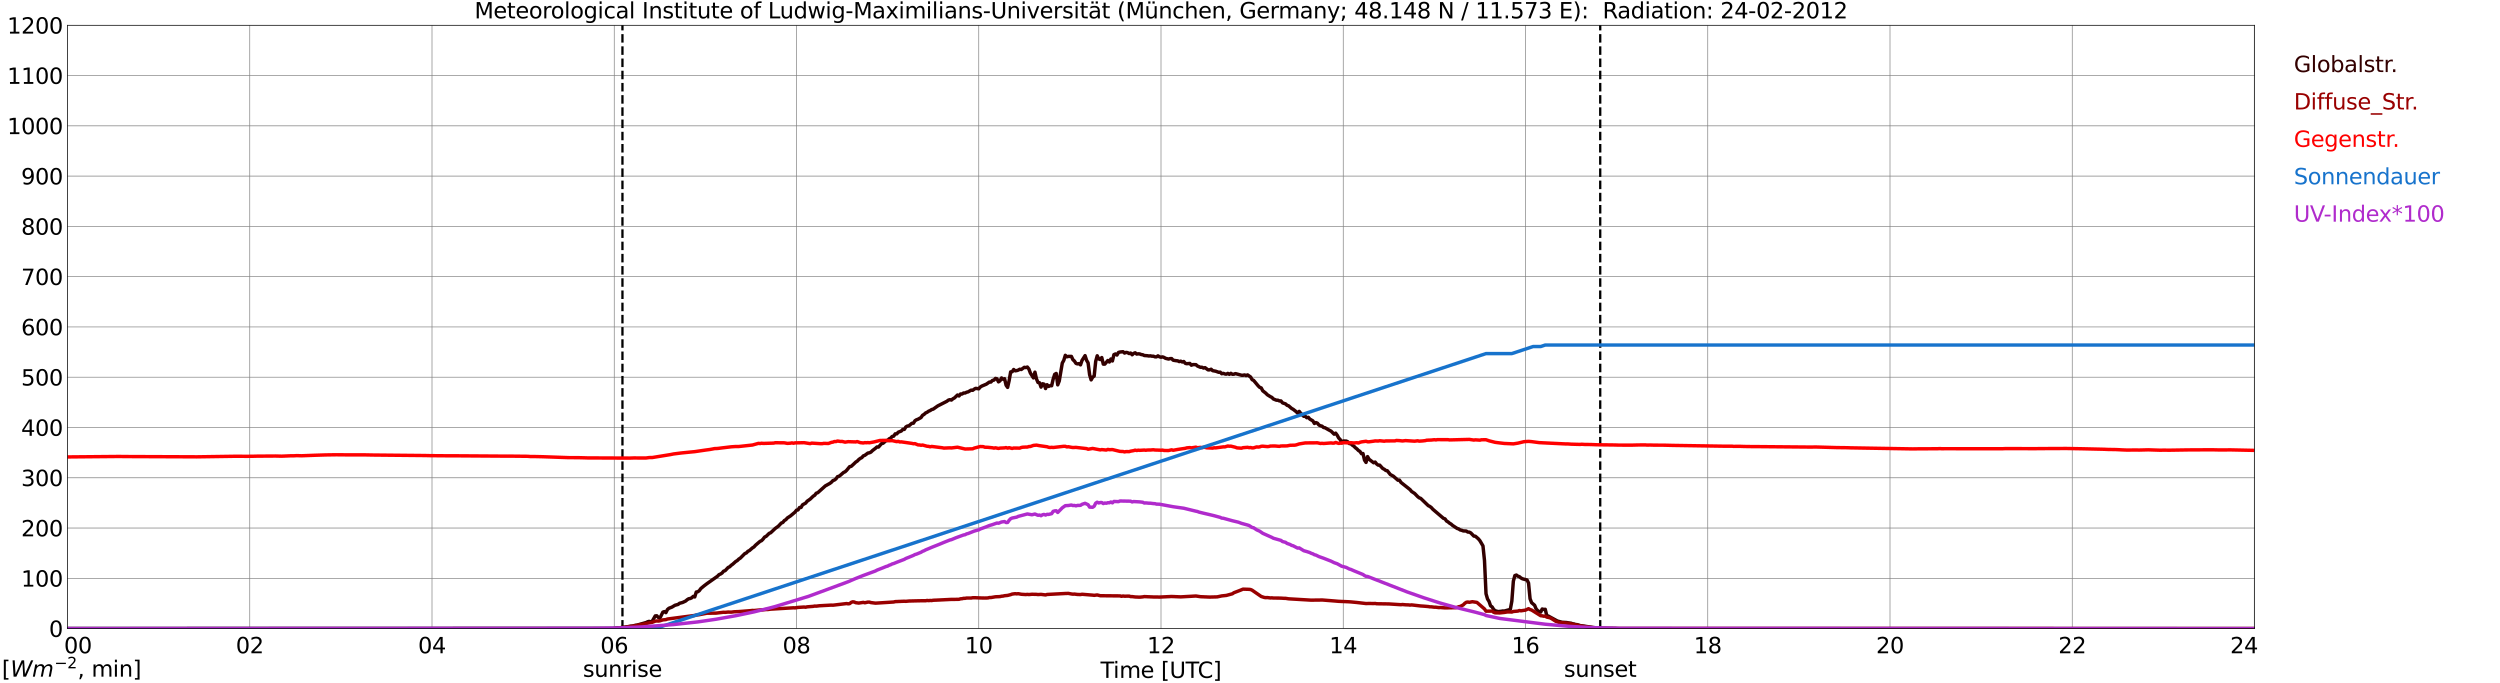 <?xml version="1.0" encoding="utf-8" standalone="no"?>
<!DOCTYPE svg PUBLIC "-//W3C//DTD SVG 1.1//EN"
  "http://www.w3.org/Graphics/SVG/1.1/DTD/svg11.dtd">
<svg xmlns:xlink="http://www.w3.org/1999/xlink" width="1085.4pt" height="296.64pt" viewBox="0 0 1085.4 296.64" xmlns="http://www.w3.org/2000/svg" version="1.1">
 <defs>
  <style type="text/css">*{stroke-linejoin: round; stroke-linecap: butt}</style>
 </defs>
 <g id="figure_1">
  <g id="patch_1">
   <path d="M 0 296.64 
L 1085.4 296.64 
L 1085.4 0 
L 0 0 
z
" style="fill: #ffffff"/>
  </g>
  <g id="axes_1">
   <g id="patch_2">
    <path d="M 29.306 272.909 
L 978.814 272.909 
L 978.814 10.976 
L 29.306 10.976 
z
" style="fill: #ffffff"/>
   </g>
   <g id="patch_3">
    <path d="M 978.814 272.909 
L 978.814 272.909 
L 978.814 10.976 
L 978.814 10.976 
z
" clip-path="url(#pc883b0fa06)" style="fill: #d3d3d3; opacity: 0.25; stroke: #d3d3d3; stroke-linejoin: miter"/>
   </g>
   <g id="matplotlib.axis_1">
    <g id="xtick_1">
     <g id="line2d_1">
      <path d="M 29.306 272.909 
L 29.306 10.976 
" clip-path="url(#pc883b0fa06)" style="fill: none; stroke: #808080; stroke-width: 0.3; stroke-linecap: square"/>
     </g>
     <g id="line2d_2"/>
     <g id="text_1">
      <!--    00 -->
      <g transform="translate(18.733 283.627) scale(0.095 -0.095)">
       <defs>
        <path id="DejaVuSans-20" transform="scale(0.016)"/>
        <path id="DejaVuSans-30" d="M 2034 4250 
Q 1547 4250 1301 3770 
Q 1056 3291 1056 2328 
Q 1056 1369 1301 889 
Q 1547 409 2034 409 
Q 2525 409 2770 889 
Q 3016 1369 3016 2328 
Q 3016 3291 2770 3770 
Q 2525 4250 2034 4250 
z
M 2034 4750 
Q 2819 4750 3233 4129 
Q 3647 3509 3647 2328 
Q 3647 1150 3233 529 
Q 2819 -91 2034 -91 
Q 1250 -91 836 529 
Q 422 1150 422 2328 
Q 422 3509 836 4129 
Q 1250 4750 2034 4750 
z
" transform="scale(0.016)"/>
       </defs>
       <use xlink:href="#DejaVuSans-20"/>
       <use xlink:href="#DejaVuSans-20" transform="translate(31.787 0)"/>
       <use xlink:href="#DejaVuSans-20" transform="translate(63.574 0)"/>
       <use xlink:href="#DejaVuSans-30" transform="translate(95.361 0)"/>
       <use xlink:href="#DejaVuSans-30" transform="translate(158.984 0)"/>
      </g>
     </g>
    </g>
    <g id="xtick_2">
     <g id="line2d_3">
      <path d="M 108.431 272.909 
L 108.431 10.976 
" clip-path="url(#pc883b0fa06)" style="fill: none; stroke: #808080; stroke-width: 0.3; stroke-linecap: square"/>
     </g>
     <g id="line2d_4"/>
     <g id="text_2">
      <!-- 02 -->
      <g transform="translate(102.387 283.627) scale(0.095 -0.095)">
       <defs>
        <path id="DejaVuSans-32" d="M 1228 531 
L 3431 531 
L 3431 0 
L 469 0 
L 469 531 
Q 828 903 1448 1529 
Q 2069 2156 2228 2338 
Q 2531 2678 2651 2914 
Q 2772 3150 2772 3378 
Q 2772 3750 2511 3984 
Q 2250 4219 1831 4219 
Q 1534 4219 1204 4116 
Q 875 4013 500 3803 
L 500 4441 
Q 881 4594 1212 4672 
Q 1544 4750 1819 4750 
Q 2544 4750 2975 4387 
Q 3406 4025 3406 3419 
Q 3406 3131 3298 2873 
Q 3191 2616 2906 2266 
Q 2828 2175 2409 1742 
Q 1991 1309 1228 531 
z
" transform="scale(0.016)"/>
       </defs>
       <use xlink:href="#DejaVuSans-30"/>
       <use xlink:href="#DejaVuSans-32" transform="translate(63.623 0)"/>
      </g>
     </g>
    </g>
    <g id="xtick_3">
     <g id="line2d_5">
      <path d="M 187.557 272.909 
L 187.557 10.976 
" clip-path="url(#pc883b0fa06)" style="fill: none; stroke: #808080; stroke-width: 0.3; stroke-linecap: square"/>
     </g>
     <g id="line2d_6"/>
     <g id="text_3">
      <!-- 04 -->
      <g transform="translate(181.513 283.627) scale(0.095 -0.095)">
       <defs>
        <path id="DejaVuSans-34" d="M 2419 4116 
L 825 1625 
L 2419 1625 
L 2419 4116 
z
M 2253 4666 
L 3047 4666 
L 3047 1625 
L 3713 1625 
L 3713 1100 
L 3047 1100 
L 3047 0 
L 2419 0 
L 2419 1100 
L 313 1100 
L 313 1709 
L 2253 4666 
z
" transform="scale(0.016)"/>
       </defs>
       <use xlink:href="#DejaVuSans-30"/>
       <use xlink:href="#DejaVuSans-34" transform="translate(63.623 0)"/>
      </g>
     </g>
    </g>
    <g id="xtick_4">
     <g id="line2d_7">
      <path d="M 266.683 272.909 
L 266.683 10.976 
" clip-path="url(#pc883b0fa06)" style="fill: none; stroke: #808080; stroke-width: 0.3; stroke-linecap: square"/>
     </g>
     <g id="line2d_8"/>
     <g id="text_4">
      <!-- 06 -->
      <g transform="translate(260.638 283.627) scale(0.095 -0.095)">
       <defs>
        <path id="DejaVuSans-36" d="M 2113 2584 
Q 1688 2584 1439 2293 
Q 1191 2003 1191 1497 
Q 1191 994 1439 701 
Q 1688 409 2113 409 
Q 2538 409 2786 701 
Q 3034 994 3034 1497 
Q 3034 2003 2786 2293 
Q 2538 2584 2113 2584 
z
M 3366 4563 
L 3366 3988 
Q 3128 4100 2886 4159 
Q 2644 4219 2406 4219 
Q 1781 4219 1451 3797 
Q 1122 3375 1075 2522 
Q 1259 2794 1537 2939 
Q 1816 3084 2150 3084 
Q 2853 3084 3261 2657 
Q 3669 2231 3669 1497 
Q 3669 778 3244 343 
Q 2819 -91 2113 -91 
Q 1303 -91 875 529 
Q 447 1150 447 2328 
Q 447 3434 972 4092 
Q 1497 4750 2381 4750 
Q 2619 4750 2861 4703 
Q 3103 4656 3366 4563 
z
" transform="scale(0.016)"/>
       </defs>
       <use xlink:href="#DejaVuSans-30"/>
       <use xlink:href="#DejaVuSans-36" transform="translate(63.623 0)"/>
      </g>
     </g>
    </g>
    <g id="xtick_5">
     <g id="line2d_9">
      <path d="M 345.808 272.909 
L 345.808 10.976 
" clip-path="url(#pc883b0fa06)" style="fill: none; stroke: #808080; stroke-width: 0.3; stroke-linecap: square"/>
     </g>
     <g id="line2d_10"/>
     <g id="text_5">
      <!-- 08 -->
      <g transform="translate(339.764 283.627) scale(0.095 -0.095)">
       <defs>
        <path id="DejaVuSans-38" d="M 2034 2216 
Q 1584 2216 1326 1975 
Q 1069 1734 1069 1313 
Q 1069 891 1326 650 
Q 1584 409 2034 409 
Q 2484 409 2743 651 
Q 3003 894 3003 1313 
Q 3003 1734 2745 1975 
Q 2488 2216 2034 2216 
z
M 1403 2484 
Q 997 2584 770 2862 
Q 544 3141 544 3541 
Q 544 4100 942 4425 
Q 1341 4750 2034 4750 
Q 2731 4750 3128 4425 
Q 3525 4100 3525 3541 
Q 3525 3141 3298 2862 
Q 3072 2584 2669 2484 
Q 3125 2378 3379 2068 
Q 3634 1759 3634 1313 
Q 3634 634 3220 271 
Q 2806 -91 2034 -91 
Q 1263 -91 848 271 
Q 434 634 434 1313 
Q 434 1759 690 2068 
Q 947 2378 1403 2484 
z
M 1172 3481 
Q 1172 3119 1398 2916 
Q 1625 2713 2034 2713 
Q 2441 2713 2670 2916 
Q 2900 3119 2900 3481 
Q 2900 3844 2670 4047 
Q 2441 4250 2034 4250 
Q 1625 4250 1398 4047 
Q 1172 3844 1172 3481 
z
" transform="scale(0.016)"/>
       </defs>
       <use xlink:href="#DejaVuSans-30"/>
       <use xlink:href="#DejaVuSans-38" transform="translate(63.623 0)"/>
      </g>
     </g>
    </g>
    <g id="xtick_6">
     <g id="line2d_11">
      <path d="M 424.934 272.909 
L 424.934 10.976 
" clip-path="url(#pc883b0fa06)" style="fill: none; stroke: #808080; stroke-width: 0.3; stroke-linecap: square"/>
     </g>
     <g id="line2d_12"/>
     <g id="text_6">
      <!-- 10 -->
      <g transform="translate(418.89 283.627) scale(0.095 -0.095)">
       <defs>
        <path id="DejaVuSans-31" d="M 794 531 
L 1825 531 
L 1825 4091 
L 703 3866 
L 703 4441 
L 1819 4666 
L 2450 4666 
L 2450 531 
L 3481 531 
L 3481 0 
L 794 0 
L 794 531 
z
" transform="scale(0.016)"/>
       </defs>
       <use xlink:href="#DejaVuSans-31"/>
       <use xlink:href="#DejaVuSans-30" transform="translate(63.623 0)"/>
      </g>
     </g>
    </g>
    <g id="xtick_7">
     <g id="line2d_13">
      <path d="M 504.06 272.909 
L 504.06 10.976 
" clip-path="url(#pc883b0fa06)" style="fill: none; stroke: #808080; stroke-width: 0.3; stroke-linecap: square"/>
     </g>
     <g id="line2d_14"/>
     <g id="text_7">
      <!-- 12 -->
      <g transform="translate(498.015 283.627) scale(0.095 -0.095)">
       <use xlink:href="#DejaVuSans-31"/>
       <use xlink:href="#DejaVuSans-32" transform="translate(63.623 0)"/>
      </g>
     </g>
    </g>
    <g id="xtick_8">
     <g id="line2d_15">
      <path d="M 583.185 272.909 
L 583.185 10.976 
" clip-path="url(#pc883b0fa06)" style="fill: none; stroke: #808080; stroke-width: 0.3; stroke-linecap: square"/>
     </g>
     <g id="line2d_16"/>
     <g id="text_8">
      <!-- 14 -->
      <g transform="translate(577.141 283.627) scale(0.095 -0.095)">
       <use xlink:href="#DejaVuSans-31"/>
       <use xlink:href="#DejaVuSans-34" transform="translate(63.623 0)"/>
      </g>
     </g>
    </g>
    <g id="xtick_9">
     <g id="line2d_17">
      <path d="M 662.311 272.909 
L 662.311 10.976 
" clip-path="url(#pc883b0fa06)" style="fill: none; stroke: #808080; stroke-width: 0.3; stroke-linecap: square"/>
     </g>
     <g id="line2d_18"/>
     <g id="text_9">
      <!-- 16 -->
      <g transform="translate(656.267 283.627) scale(0.095 -0.095)">
       <use xlink:href="#DejaVuSans-31"/>
       <use xlink:href="#DejaVuSans-36" transform="translate(63.623 0)"/>
      </g>
     </g>
    </g>
    <g id="xtick_10">
     <g id="line2d_19">
      <path d="M 741.437 272.909 
L 741.437 10.976 
" clip-path="url(#pc883b0fa06)" style="fill: none; stroke: #808080; stroke-width: 0.3; stroke-linecap: square"/>
     </g>
     <g id="line2d_20"/>
     <g id="text_10">
      <!-- 18 -->
      <g transform="translate(735.392 283.627) scale(0.095 -0.095)">
       <use xlink:href="#DejaVuSans-31"/>
       <use xlink:href="#DejaVuSans-38" transform="translate(63.623 0)"/>
      </g>
     </g>
    </g>
    <g id="xtick_11">
     <g id="line2d_21">
      <path d="M 820.562 272.909 
L 820.562 10.976 
" clip-path="url(#pc883b0fa06)" style="fill: none; stroke: #808080; stroke-width: 0.3; stroke-linecap: square"/>
     </g>
     <g id="line2d_22"/>
     <g id="text_11">
      <!-- 20 -->
      <g transform="translate(814.518 283.627) scale(0.095 -0.095)">
       <use xlink:href="#DejaVuSans-32"/>
       <use xlink:href="#DejaVuSans-30" transform="translate(63.623 0)"/>
      </g>
     </g>
    </g>
    <g id="xtick_12">
     <g id="line2d_23">
      <path d="M 899.688 272.909 
L 899.688 10.976 
" clip-path="url(#pc883b0fa06)" style="fill: none; stroke: #808080; stroke-width: 0.3; stroke-linecap: square"/>
     </g>
     <g id="line2d_24"/>
     <g id="text_12">
      <!-- 22 -->
      <g transform="translate(893.644 283.627) scale(0.095 -0.095)">
       <use xlink:href="#DejaVuSans-32"/>
       <use xlink:href="#DejaVuSans-32" transform="translate(63.623 0)"/>
      </g>
     </g>
    </g>
    <g id="xtick_13">
     <g id="line2d_25">
      <path d="M 978.814 272.909 
L 978.814 10.976 
" clip-path="url(#pc883b0fa06)" style="fill: none; stroke: #808080; stroke-width: 0.3; stroke-linecap: square"/>
     </g>
     <g id="line2d_26"/>
     <g id="text_13">
      <!-- 24    -->
      <g transform="translate(968.241 283.627) scale(0.095 -0.095)">
       <use xlink:href="#DejaVuSans-32"/>
       <use xlink:href="#DejaVuSans-34" transform="translate(63.623 0)"/>
       <use xlink:href="#DejaVuSans-20" transform="translate(127.246 0)"/>
       <use xlink:href="#DejaVuSans-20" transform="translate(159.033 0)"/>
       <use xlink:href="#DejaVuSans-20" transform="translate(190.82 0)"/>
      </g>
     </g>
    </g>
    <g id="text_14">
     <!-- Time [UTC] -->
     <g transform="translate(477.806 294.322) scale(0.095 -0.095)">
      <defs>
       <path id="DejaVuSans-54" d="M -19 4666 
L 3928 4666 
L 3928 4134 
L 2272 4134 
L 2272 0 
L 1638 0 
L 1638 4134 
L -19 4134 
L -19 4666 
z
" transform="scale(0.016)"/>
       <path id="DejaVuSans-69" d="M 603 3500 
L 1178 3500 
L 1178 0 
L 603 0 
L 603 3500 
z
M 603 4863 
L 1178 4863 
L 1178 4134 
L 603 4134 
L 603 4863 
z
" transform="scale(0.016)"/>
       <path id="DejaVuSans-6d" d="M 3328 2828 
Q 3544 3216 3844 3400 
Q 4144 3584 4550 3584 
Q 5097 3584 5394 3201 
Q 5691 2819 5691 2113 
L 5691 0 
L 5113 0 
L 5113 2094 
Q 5113 2597 4934 2840 
Q 4756 3084 4391 3084 
Q 3944 3084 3684 2787 
Q 3425 2491 3425 1978 
L 3425 0 
L 2847 0 
L 2847 2094 
Q 2847 2600 2669 2842 
Q 2491 3084 2119 3084 
Q 1678 3084 1418 2786 
Q 1159 2488 1159 1978 
L 1159 0 
L 581 0 
L 581 3500 
L 1159 3500 
L 1159 2956 
Q 1356 3278 1631 3431 
Q 1906 3584 2284 3584 
Q 2666 3584 2933 3390 
Q 3200 3197 3328 2828 
z
" transform="scale(0.016)"/>
       <path id="DejaVuSans-65" d="M 3597 1894 
L 3597 1613 
L 953 1613 
Q 991 1019 1311 708 
Q 1631 397 2203 397 
Q 2534 397 2845 478 
Q 3156 559 3463 722 
L 3463 178 
Q 3153 47 2828 -22 
Q 2503 -91 2169 -91 
Q 1331 -91 842 396 
Q 353 884 353 1716 
Q 353 2575 817 3079 
Q 1281 3584 2069 3584 
Q 2775 3584 3186 3129 
Q 3597 2675 3597 1894 
z
M 3022 2063 
Q 3016 2534 2758 2815 
Q 2500 3097 2075 3097 
Q 1594 3097 1305 2825 
Q 1016 2553 972 2059 
L 3022 2063 
z
" transform="scale(0.016)"/>
       <path id="DejaVuSans-5b" d="M 550 4863 
L 1875 4863 
L 1875 4416 
L 1125 4416 
L 1125 -397 
L 1875 -397 
L 1875 -844 
L 550 -844 
L 550 4863 
z
" transform="scale(0.016)"/>
       <path id="DejaVuSans-55" d="M 556 4666 
L 1191 4666 
L 1191 1831 
Q 1191 1081 1462 751 
Q 1734 422 2344 422 
Q 2950 422 3222 751 
Q 3494 1081 3494 1831 
L 3494 4666 
L 4128 4666 
L 4128 1753 
Q 4128 841 3676 375 
Q 3225 -91 2344 -91 
Q 1459 -91 1007 375 
Q 556 841 556 1753 
L 556 4666 
z
" transform="scale(0.016)"/>
       <path id="DejaVuSans-43" d="M 4122 4306 
L 4122 3641 
Q 3803 3938 3442 4084 
Q 3081 4231 2675 4231 
Q 1875 4231 1450 3742 
Q 1025 3253 1025 2328 
Q 1025 1406 1450 917 
Q 1875 428 2675 428 
Q 3081 428 3442 575 
Q 3803 722 4122 1019 
L 4122 359 
Q 3791 134 3420 21 
Q 3050 -91 2638 -91 
Q 1578 -91 968 557 
Q 359 1206 359 2328 
Q 359 3453 968 4101 
Q 1578 4750 2638 4750 
Q 3056 4750 3426 4639 
Q 3797 4528 4122 4306 
z
" transform="scale(0.016)"/>
       <path id="DejaVuSans-5d" d="M 1947 4863 
L 1947 -844 
L 622 -844 
L 622 -397 
L 1369 -397 
L 1369 4416 
L 622 4416 
L 622 4863 
L 1947 4863 
z
" transform="scale(0.016)"/>
      </defs>
      <use xlink:href="#DejaVuSans-54"/>
      <use xlink:href="#DejaVuSans-69" transform="translate(57.959 0)"/>
      <use xlink:href="#DejaVuSans-6d" transform="translate(85.742 0)"/>
      <use xlink:href="#DejaVuSans-65" transform="translate(183.154 0)"/>
      <use xlink:href="#DejaVuSans-20" transform="translate(244.678 0)"/>
      <use xlink:href="#DejaVuSans-5b" transform="translate(276.465 0)"/>
      <use xlink:href="#DejaVuSans-55" transform="translate(315.479 0)"/>
      <use xlink:href="#DejaVuSans-54" transform="translate(388.672 0)"/>
      <use xlink:href="#DejaVuSans-43" transform="translate(443.881 0)"/>
      <use xlink:href="#DejaVuSans-5d" transform="translate(513.705 0)"/>
     </g>
    </g>
   </g>
   <g id="matplotlib.axis_2">
    <g id="ytick_1">
     <g id="line2d_27">
      <path d="M 29.306 272.909 
L 978.814 272.909 
" clip-path="url(#pc883b0fa06)" style="fill: none; stroke: #808080; stroke-width: 0.3; stroke-linecap: square"/>
     </g>
     <g id="line2d_28"/>
     <g id="text_15">
      <!-- 0 -->
      <g transform="translate(21.261 276.518) scale(0.095 -0.095)">
       <use xlink:href="#DejaVuSans-30"/>
      </g>
     </g>
    </g>
    <g id="ytick_2">
     <g id="line2d_29">
      <path d="M 29.306 251.081 
L 978.814 251.081 
" clip-path="url(#pc883b0fa06)" style="fill: none; stroke: #808080; stroke-width: 0.3; stroke-linecap: square"/>
     </g>
     <g id="line2d_30"/>
     <g id="text_16">
      <!-- 100 -->
      <g transform="translate(9.173 254.69) scale(0.095 -0.095)">
       <use xlink:href="#DejaVuSans-31"/>
       <use xlink:href="#DejaVuSans-30" transform="translate(63.623 0)"/>
       <use xlink:href="#DejaVuSans-30" transform="translate(127.246 0)"/>
      </g>
     </g>
    </g>
    <g id="ytick_3">
     <g id="line2d_31">
      <path d="M 29.306 229.253 
L 978.814 229.253 
" clip-path="url(#pc883b0fa06)" style="fill: none; stroke: #808080; stroke-width: 0.3; stroke-linecap: square"/>
     </g>
     <g id="line2d_32"/>
     <g id="text_17">
      <!-- 200 -->
      <g transform="translate(9.173 232.863) scale(0.095 -0.095)">
       <use xlink:href="#DejaVuSans-32"/>
       <use xlink:href="#DejaVuSans-30" transform="translate(63.623 0)"/>
       <use xlink:href="#DejaVuSans-30" transform="translate(127.246 0)"/>
      </g>
     </g>
    </g>
    <g id="ytick_4">
     <g id="line2d_33">
      <path d="M 29.306 207.426 
L 978.814 207.426 
" clip-path="url(#pc883b0fa06)" style="fill: none; stroke: #808080; stroke-width: 0.3; stroke-linecap: square"/>
     </g>
     <g id="line2d_34"/>
     <g id="text_18">
      <!-- 300 -->
      <g transform="translate(9.173 211.035) scale(0.095 -0.095)">
       <defs>
        <path id="DejaVuSans-33" d="M 2597 2516 
Q 3050 2419 3304 2112 
Q 3559 1806 3559 1356 
Q 3559 666 3084 287 
Q 2609 -91 1734 -91 
Q 1441 -91 1130 -33 
Q 819 25 488 141 
L 488 750 
Q 750 597 1062 519 
Q 1375 441 1716 441 
Q 2309 441 2620 675 
Q 2931 909 2931 1356 
Q 2931 1769 2642 2001 
Q 2353 2234 1838 2234 
L 1294 2234 
L 1294 2753 
L 1863 2753 
Q 2328 2753 2575 2939 
Q 2822 3125 2822 3475 
Q 2822 3834 2567 4026 
Q 2313 4219 1838 4219 
Q 1578 4219 1281 4162 
Q 984 4106 628 3988 
L 628 4550 
Q 988 4650 1302 4700 
Q 1616 4750 1894 4750 
Q 2613 4750 3031 4423 
Q 3450 4097 3450 3541 
Q 3450 3153 3228 2886 
Q 3006 2619 2597 2516 
z
" transform="scale(0.016)"/>
       </defs>
       <use xlink:href="#DejaVuSans-33"/>
       <use xlink:href="#DejaVuSans-30" transform="translate(63.623 0)"/>
       <use xlink:href="#DejaVuSans-30" transform="translate(127.246 0)"/>
      </g>
     </g>
    </g>
    <g id="ytick_5">
     <g id="line2d_35">
      <path d="M 29.306 185.598 
L 978.814 185.598 
" clip-path="url(#pc883b0fa06)" style="fill: none; stroke: #808080; stroke-width: 0.3; stroke-linecap: square"/>
     </g>
     <g id="line2d_36"/>
     <g id="text_19">
      <!-- 400 -->
      <g transform="translate(9.173 189.207) scale(0.095 -0.095)">
       <use xlink:href="#DejaVuSans-34"/>
       <use xlink:href="#DejaVuSans-30" transform="translate(63.623 0)"/>
       <use xlink:href="#DejaVuSans-30" transform="translate(127.246 0)"/>
      </g>
     </g>
    </g>
    <g id="ytick_6">
     <g id="line2d_37">
      <path d="M 29.306 163.77 
L 978.814 163.77 
" clip-path="url(#pc883b0fa06)" style="fill: none; stroke: #808080; stroke-width: 0.3; stroke-linecap: square"/>
     </g>
     <g id="line2d_38"/>
     <g id="text_20">
      <!-- 500 -->
      <g transform="translate(9.173 167.379) scale(0.095 -0.095)">
       <defs>
        <path id="DejaVuSans-35" d="M 691 4666 
L 3169 4666 
L 3169 4134 
L 1269 4134 
L 1269 2991 
Q 1406 3038 1543 3061 
Q 1681 3084 1819 3084 
Q 2600 3084 3056 2656 
Q 3513 2228 3513 1497 
Q 3513 744 3044 326 
Q 2575 -91 1722 -91 
Q 1428 -91 1123 -41 
Q 819 9 494 109 
L 494 744 
Q 775 591 1075 516 
Q 1375 441 1709 441 
Q 2250 441 2565 725 
Q 2881 1009 2881 1497 
Q 2881 1984 2565 2268 
Q 2250 2553 1709 2553 
Q 1456 2553 1204 2497 
Q 953 2441 691 2322 
L 691 4666 
z
" transform="scale(0.016)"/>
       </defs>
       <use xlink:href="#DejaVuSans-35"/>
       <use xlink:href="#DejaVuSans-30" transform="translate(63.623 0)"/>
       <use xlink:href="#DejaVuSans-30" transform="translate(127.246 0)"/>
      </g>
     </g>
    </g>
    <g id="ytick_7">
     <g id="line2d_39">
      <path d="M 29.306 141.942 
L 978.814 141.942 
" clip-path="url(#pc883b0fa06)" style="fill: none; stroke: #808080; stroke-width: 0.3; stroke-linecap: square"/>
     </g>
     <g id="line2d_40"/>
     <g id="text_21">
      <!-- 600 -->
      <g transform="translate(9.173 145.551) scale(0.095 -0.095)">
       <use xlink:href="#DejaVuSans-36"/>
       <use xlink:href="#DejaVuSans-30" transform="translate(63.623 0)"/>
       <use xlink:href="#DejaVuSans-30" transform="translate(127.246 0)"/>
      </g>
     </g>
    </g>
    <g id="ytick_8">
     <g id="line2d_41">
      <path d="M 29.306 120.114 
L 978.814 120.114 
" clip-path="url(#pc883b0fa06)" style="fill: none; stroke: #808080; stroke-width: 0.3; stroke-linecap: square"/>
     </g>
     <g id="line2d_42"/>
     <g id="text_22">
      <!-- 700 -->
      <g transform="translate(9.173 123.724) scale(0.095 -0.095)">
       <defs>
        <path id="DejaVuSans-37" d="M 525 4666 
L 3525 4666 
L 3525 4397 
L 1831 0 
L 1172 0 
L 2766 4134 
L 525 4134 
L 525 4666 
z
" transform="scale(0.016)"/>
       </defs>
       <use xlink:href="#DejaVuSans-37"/>
       <use xlink:href="#DejaVuSans-30" transform="translate(63.623 0)"/>
       <use xlink:href="#DejaVuSans-30" transform="translate(127.246 0)"/>
      </g>
     </g>
    </g>
    <g id="ytick_9">
     <g id="line2d_43">
      <path d="M 29.306 98.287 
L 978.814 98.287 
" clip-path="url(#pc883b0fa06)" style="fill: none; stroke: #808080; stroke-width: 0.3; stroke-linecap: square"/>
     </g>
     <g id="line2d_44"/>
     <g id="text_23">
      <!-- 800 -->
      <g transform="translate(9.173 101.896) scale(0.095 -0.095)">
       <use xlink:href="#DejaVuSans-38"/>
       <use xlink:href="#DejaVuSans-30" transform="translate(63.623 0)"/>
       <use xlink:href="#DejaVuSans-30" transform="translate(127.246 0)"/>
      </g>
     </g>
    </g>
    <g id="ytick_10">
     <g id="line2d_45">
      <path d="M 29.306 76.459 
L 978.814 76.459 
" clip-path="url(#pc883b0fa06)" style="fill: none; stroke: #808080; stroke-width: 0.3; stroke-linecap: square"/>
     </g>
     <g id="line2d_46"/>
     <g id="text_24">
      <!-- 900 -->
      <g transform="translate(9.173 80.068) scale(0.095 -0.095)">
       <defs>
        <path id="DejaVuSans-39" d="M 703 97 
L 703 672 
Q 941 559 1184 500 
Q 1428 441 1663 441 
Q 2288 441 2617 861 
Q 2947 1281 2994 2138 
Q 2813 1869 2534 1725 
Q 2256 1581 1919 1581 
Q 1219 1581 811 2004 
Q 403 2428 403 3163 
Q 403 3881 828 4315 
Q 1253 4750 1959 4750 
Q 2769 4750 3195 4129 
Q 3622 3509 3622 2328 
Q 3622 1225 3098 567 
Q 2575 -91 1691 -91 
Q 1453 -91 1209 -44 
Q 966 3 703 97 
z
M 1959 2075 
Q 2384 2075 2632 2365 
Q 2881 2656 2881 3163 
Q 2881 3666 2632 3958 
Q 2384 4250 1959 4250 
Q 1534 4250 1286 3958 
Q 1038 3666 1038 3163 
Q 1038 2656 1286 2365 
Q 1534 2075 1959 2075 
z
" transform="scale(0.016)"/>
       </defs>
       <use xlink:href="#DejaVuSans-39"/>
       <use xlink:href="#DejaVuSans-30" transform="translate(63.623 0)"/>
       <use xlink:href="#DejaVuSans-30" transform="translate(127.246 0)"/>
      </g>
     </g>
    </g>
    <g id="ytick_11">
     <g id="line2d_47">
      <path d="M 29.306 54.631 
L 978.814 54.631 
" clip-path="url(#pc883b0fa06)" style="fill: none; stroke: #808080; stroke-width: 0.3; stroke-linecap: square"/>
     </g>
     <g id="line2d_48"/>
     <g id="text_25">
      <!-- 1000 -->
      <g transform="translate(3.128 58.24) scale(0.095 -0.095)">
       <use xlink:href="#DejaVuSans-31"/>
       <use xlink:href="#DejaVuSans-30" transform="translate(63.623 0)"/>
       <use xlink:href="#DejaVuSans-30" transform="translate(127.246 0)"/>
       <use xlink:href="#DejaVuSans-30" transform="translate(190.869 0)"/>
      </g>
     </g>
    </g>
    <g id="ytick_12">
     <g id="line2d_49">
      <path d="M 29.306 32.803 
L 978.814 32.803 
" clip-path="url(#pc883b0fa06)" style="fill: none; stroke: #808080; stroke-width: 0.3; stroke-linecap: square"/>
     </g>
     <g id="line2d_50"/>
     <g id="text_26">
      <!-- 1100 -->
      <g transform="translate(3.128 36.413) scale(0.095 -0.095)">
       <use xlink:href="#DejaVuSans-31"/>
       <use xlink:href="#DejaVuSans-31" transform="translate(63.623 0)"/>
       <use xlink:href="#DejaVuSans-30" transform="translate(127.246 0)"/>
       <use xlink:href="#DejaVuSans-30" transform="translate(190.869 0)"/>
      </g>
     </g>
    </g>
    <g id="ytick_13">
     <g id="line2d_51">
      <path d="M 29.306 10.976 
L 978.814 10.976 
" clip-path="url(#pc883b0fa06)" style="fill: none; stroke: #808080; stroke-width: 0.3; stroke-linecap: square"/>
     </g>
     <g id="line2d_52"/>
     <g id="text_27">
      <!-- 1200 -->
      <g transform="translate(3.128 14.585) scale(0.095 -0.095)">
       <use xlink:href="#DejaVuSans-31"/>
       <use xlink:href="#DejaVuSans-32" transform="translate(63.623 0)"/>
       <use xlink:href="#DejaVuSans-30" transform="translate(127.246 0)"/>
       <use xlink:href="#DejaVuSans-30" transform="translate(190.869 0)"/>
      </g>
     </g>
    </g>
   </g>
   <g id="line2d_53">
    <path d="M 270.243 272.909 
L 270.243 10.976 
" clip-path="url(#pc883b0fa06)" style="fill: none; stroke-dasharray: 3.7,1.6; stroke-dashoffset: 0; stroke: #000000"/>
   </g>
   <g id="line2d_54">
    <path d="M 694.753 272.909 
L 694.753 10.976 
" clip-path="url(#pc883b0fa06)" style="fill: none; stroke-dasharray: 3.7,1.6; stroke-dashoffset: 0; stroke: #000000"/>
   </g>
   <g id="line2d_55">
    <path d="M 29.306 272.909 
L 266.023 272.85 
L 268.002 272.584 
L 268.661 272.643 
L 270.639 272.289 
L 271.298 272.289 
L 273.936 271.844 
L 274.595 271.815 
L 275.914 271.459 
L 276.573 271.401 
L 280.53 270.274 
L 281.189 269.949 
L 281.849 269.77 
L 282.508 269.977 
L 283.167 269.711 
L 284.486 267.402 
L 285.145 267.343 
L 285.805 268.052 
L 286.464 268.438 
L 287.783 265.773 
L 288.442 265.535 
L 289.102 265.981 
L 289.761 264.647 
L 290.42 264.084 
L 291.739 263.58 
L 293.058 262.781 
L 294.377 262.425 
L 295.036 261.923 
L 296.355 261.567 
L 297.674 260.945 
L 298.333 260.382 
L 298.992 259.967 
L 299.652 259.849 
L 300.311 259.552 
L 300.971 258.93 
L 301.63 259.168 
L 302.289 257.036 
L 302.949 256.918 
L 303.608 256.442 
L 304.267 255.525 
L 305.586 254.429 
L 306.905 253.421 
L 310.861 250.638 
L 311.521 250.164 
L 312.18 249.483 
L 312.839 249.217 
L 313.499 248.772 
L 314.158 247.973 
L 314.818 247.765 
L 316.136 246.373 
L 316.796 246.076 
L 317.455 245.425 
L 318.114 244.952 
L 319.433 243.767 
L 320.093 243.382 
L 320.752 242.73 
L 321.411 242.315 
L 323.39 240.331 
L 324.049 240.065 
L 324.708 239.353 
L 325.368 239.028 
L 326.686 237.873 
L 327.346 237.458 
L 328.005 236.718 
L 329.983 235.029 
L 330.643 234.734 
L 331.302 234.053 
L 331.961 233.165 
L 332.621 232.868 
L 333.94 231.565 
L 334.599 231.299 
L 335.918 230.054 
L 336.577 229.432 
L 337.896 228.485 
L 339.215 227.092 
L 339.874 226.826 
L 340.533 225.997 
L 341.193 225.612 
L 341.852 224.87 
L 343.171 224.012 
L 345.149 222.354 
L 345.808 221.496 
L 346.468 221.376 
L 347.127 220.339 
L 347.787 220.31 
L 348.446 219.156 
L 349.765 218.444 
L 350.424 217.615 
L 351.743 216.696 
L 353.062 215.423 
L 353.721 215.008 
L 354.38 214.12 
L 355.04 213.913 
L 358.337 210.951 
L 360.315 209.855 
L 360.974 209.351 
L 361.634 208.641 
L 362.293 208.403 
L 362.952 207.901 
L 363.612 206.952 
L 364.271 206.775 
L 364.93 206.271 
L 366.249 205.116 
L 366.909 204.821 
L 367.568 204.199 
L 368.887 202.599 
L 369.546 202.482 
L 370.865 201.266 
L 371.524 200.615 
L 372.184 200.201 
L 372.843 199.517 
L 373.502 199.015 
L 374.162 198.688 
L 374.821 197.92 
L 375.481 197.682 
L 376.799 196.704 
L 377.459 196.586 
L 378.118 196.289 
L 378.777 195.639 
L 380.096 194.63 
L 380.756 194.039 
L 381.415 194.097 
L 382.734 192.587 
L 383.393 192.439 
L 384.712 191.284 
L 385.371 191.225 
L 386.031 190.513 
L 386.69 190.219 
L 387.349 189.477 
L 388.009 189.359 
L 388.668 188.352 
L 389.328 188.381 
L 389.987 187.641 
L 391.306 187.139 
L 391.965 186.427 
L 392.624 186.427 
L 393.284 185.36 
L 393.943 184.976 
L 394.603 184.886 
L 395.921 183.762 
L 396.581 183.731 
L 397.24 182.666 
L 397.899 182.252 
L 398.559 182.014 
L 399.878 181.274 
L 400.537 180.296 
L 401.196 179.912 
L 401.856 179.29 
L 402.515 178.993 
L 403.175 178.519 
L 403.834 178.253 
L 404.493 177.807 
L 405.153 177.631 
L 407.131 176.238 
L 411.087 174.225 
L 411.746 173.721 
L 412.406 173.514 
L 413.065 173.691 
L 413.725 173.13 
L 414.384 172.774 
L 415.703 171.499 
L 416.362 171.914 
L 417.022 171.056 
L 417.681 171.084 
L 418.34 170.611 
L 419 170.641 
L 419.659 170.286 
L 420.318 170.137 
L 421.637 169.367 
L 422.297 169.456 
L 422.956 168.952 
L 423.615 168.598 
L 424.934 168.806 
L 425.593 168.035 
L 426.253 167.62 
L 428.231 166.791 
L 429.55 165.872 
L 430.209 165.872 
L 430.869 165.163 
L 431.528 165.043 
L 432.187 164.303 
L 432.847 164.451 
L 433.506 165.785 
L 434.165 165.339 
L 434.825 164.095 
L 435.484 164.658 
L 436.144 164.423 
L 436.803 167.236 
L 437.462 168.184 
L 438.122 165.28 
L 438.781 161.461 
L 439.44 161.402 
L 440.1 160.424 
L 440.759 160.987 
L 441.419 160.897 
L 442.078 160.69 
L 442.737 160.304 
L 443.397 160.424 
L 444.716 159.476 
L 445.375 159.594 
L 446.034 159.356 
L 446.694 160.216 
L 447.353 161.963 
L 448.672 164.067 
L 449.331 161.578 
L 449.991 164.51 
L 450.65 166.051 
L 451.309 166.169 
L 451.969 168.064 
L 452.628 166.614 
L 453.287 166.791 
L 453.947 168.686 
L 454.606 167.029 
L 455.266 167.769 
L 455.925 167.441 
L 456.584 167.472 
L 457.244 164.599 
L 457.903 162.526 
L 458.563 162.142 
L 459.222 167.088 
L 459.881 165.429 
L 461.2 157.639 
L 461.859 156.425 
L 462.519 154.264 
L 463.178 154.914 
L 463.838 154.738 
L 465.156 154.738 
L 465.816 156.159 
L 466.475 156.75 
L 467.134 157.759 
L 467.794 157.994 
L 468.453 157.877 
L 469.113 158.409 
L 469.772 156.484 
L 471.091 154.41 
L 471.75 156.425 
L 472.409 157.551 
L 473.069 162.705 
L 473.728 164.925 
L 474.388 163.77 
L 475.047 163.266 
L 475.706 156.87 
L 476.366 154.469 
L 477.025 155.833 
L 477.685 156.1 
L 478.344 155.24 
L 479.003 158.084 
L 479.663 158.084 
L 480.981 156.514 
L 481.641 157.165 
L 482.3 155.862 
L 482.96 156.722 
L 483.619 153.967 
L 484.278 153.67 
L 484.938 154.144 
L 485.597 153.02 
L 486.256 152.841 
L 487.575 152.692 
L 488.235 153.286 
L 488.894 152.989 
L 489.553 153.107 
L 490.213 153.493 
L 490.872 153.286 
L 491.532 154.026 
L 492.191 153.435 
L 492.85 153.166 
L 493.51 153.729 
L 494.169 153.611 
L 494.828 153.67 
L 495.488 153.937 
L 496.147 154.026 
L 496.807 154.351 
L 498.125 154.441 
L 498.785 154.559 
L 499.444 154.5 
L 500.103 154.648 
L 500.763 154.648 
L 501.422 154.914 
L 502.082 154.945 
L 502.741 154.5 
L 503.4 154.914 
L 504.06 155.091 
L 504.719 154.945 
L 505.379 155.181 
L 506.038 155.567 
L 507.357 155.892 
L 508.016 155.685 
L 508.675 155.685 
L 509.335 156.394 
L 510.654 156.602 
L 511.313 156.663 
L 511.972 156.988 
L 512.632 156.809 
L 513.291 157.165 
L 513.95 156.958 
L 514.61 157.759 
L 515.269 157.905 
L 516.588 157.787 
L 517.247 158.558 
L 517.907 158.291 
L 519.226 158.32 
L 519.885 158.913 
L 521.204 159.476 
L 521.863 159.446 
L 522.522 159.802 
L 523.182 159.623 
L 524.501 160.601 
L 525.16 160.572 
L 525.819 160.304 
L 526.479 160.926 
L 527.797 161.164 
L 529.116 161.637 
L 529.776 161.578 
L 530.435 162.26 
L 531.094 162.083 
L 531.754 162.349 
L 532.413 162.467 
L 533.073 162.111 
L 533.732 162.526 
L 534.391 162.083 
L 535.051 162.497 
L 535.71 162.467 
L 536.369 162.201 
L 537.688 162.556 
L 539.007 162.912 
L 539.666 162.941 
L 540.326 162.764 
L 540.985 163.058 
L 541.644 162.764 
L 542.963 163.681 
L 543.623 164.835 
L 544.282 165.163 
L 546.26 167.531 
L 546.919 168.184 
L 547.579 168.419 
L 548.238 169.663 
L 549.557 170.7 
L 550.216 171.381 
L 551.535 172.211 
L 552.195 172.536 
L 552.854 173.217 
L 554.173 173.752 
L 554.832 173.752 
L 555.491 174.077 
L 556.151 174.077 
L 556.81 174.907 
L 558.129 175.35 
L 558.788 175.972 
L 559.448 176.179 
L 560.766 177.334 
L 561.426 177.69 
L 562.745 178.726 
L 563.404 179.379 
L 564.063 178.609 
L 564.723 179.438 
L 566.042 180.741 
L 566.701 180.741 
L 567.36 181.363 
L 568.02 181.184 
L 568.679 181.955 
L 569.998 182.725 
L 570.657 183.849 
L 571.317 183.465 
L 571.976 183.731 
L 572.635 184.533 
L 573.295 184.858 
L 573.954 185.006 
L 574.613 185.598 
L 575.273 185.716 
L 576.592 186.486 
L 577.91 187.198 
L 579.229 188.501 
L 579.889 188.056 
L 580.548 188.944 
L 581.207 190.16 
L 581.867 190.841 
L 582.526 192.29 
L 583.185 191.463 
L 584.504 191.491 
L 585.164 191.816 
L 585.823 192.587 
L 586.482 192.646 
L 587.142 193.268 
L 587.801 193.713 
L 588.46 194.394 
L 589.12 194.899 
L 589.779 195.58 
L 590.439 195.994 
L 591.098 196.97 
L 591.757 196.911 
L 592.417 199.755 
L 593.076 200.762 
L 593.736 198.245 
L 594.395 199.399 
L 596.373 200.91 
L 597.032 200.613 
L 597.692 201.443 
L 598.351 201.947 
L 599.011 201.947 
L 600.329 203.398 
L 600.989 203.724 
L 601.648 204.256 
L 602.307 204.374 
L 603.626 206.033 
L 604.945 206.744 
L 606.923 208.491 
L 607.582 208.432 
L 608.242 209.44 
L 612.198 212.579 
L 612.858 213.378 
L 614.176 214.238 
L 615.495 215.6 
L 616.154 216.133 
L 616.814 216.371 
L 620.111 219.54 
L 620.77 219.865 
L 621.429 220.367 
L 622.089 221.109 
L 624.067 222.797 
L 626.705 225.047 
L 627.364 225.254 
L 628.023 226.202 
L 628.683 226.588 
L 629.342 227.151 
L 630.001 227.535 
L 630.661 228.127 
L 632.639 229.43 
L 633.298 229.637 
L 633.958 230.083 
L 634.617 230.231 
L 635.276 230.497 
L 636.595 230.556 
L 637.255 231.002 
L 637.914 231.03 
L 638.573 231.386 
L 639.892 232.748 
L 640.552 232.807 
L 641.87 233.962 
L 642.53 234.763 
L 643.848 237.013 
L 644.508 243.38 
L 645.167 257.773 
L 645.827 260.054 
L 646.486 261.122 
L 647.145 263.016 
L 647.805 263.49 
L 648.464 264.557 
L 649.123 265.149 
L 650.442 265.533 
L 651.761 265.387 
L 652.42 265.267 
L 653.08 265.297 
L 655.717 264.586 
L 656.377 261.002 
L 657.036 252.325 
L 657.695 249.896 
L 658.355 249.66 
L 659.014 250.162 
L 659.674 250.369 
L 660.333 250.933 
L 660.992 251.288 
L 662.311 251.644 
L 662.97 251.793 
L 663.63 253.124 
L 664.289 259.937 
L 664.949 261.654 
L 666.267 262.781 
L 666.927 264.379 
L 667.586 265.09 
L 668.246 265.533 
L 668.905 265.741 
L 669.564 264.409 
L 670.224 264.586 
L 670.883 264.527 
L 671.542 267.282 
L 672.202 267.458 
L 676.158 269.622 
L 678.136 270.154 
L 680.114 270.272 
L 681.433 270.51 
L 682.092 270.569 
L 682.752 270.835 
L 683.411 270.925 
L 684.071 271.132 
L 684.73 271.191 
L 686.049 271.606 
L 688.027 271.872 
L 691.324 272.376 
L 693.961 272.701 
L 695.28 272.643 
L 695.939 272.76 
L 701.215 272.819 
L 702.533 272.909 
L 978.154 272.909 
L 978.154 272.909 
" clip-path="url(#pc883b0fa06)" style="fill: none; stroke: #330000; stroke-width: 1.5; stroke-linecap: square"/>
   </g>
   <g id="line2d_56">
    <path d="M 29.306 272.909 
L 266.683 272.909 
L 268.661 272.616 
L 271.298 272.365 
L 273.277 272.029 
L 274.595 271.861 
L 276.573 271.525 
L 277.892 271.189 
L 279.211 271.021 
L 280.53 270.687 
L 283.167 270.183 
L 284.486 269.678 
L 285.145 269.595 
L 285.805 269.637 
L 286.464 269.552 
L 287.783 269.133 
L 289.102 269.006 
L 289.761 268.755 
L 301.63 267.201 
L 302.289 267.035 
L 303.608 266.867 
L 306.905 266.236 
L 310.861 266.195 
L 314.158 265.817 
L 314.818 265.858 
L 316.136 265.732 
L 317.455 265.775 
L 318.774 265.607 
L 320.752 265.522 
L 326.027 265.103 
L 326.686 265.018 
L 327.346 265.062 
L 329.983 264.809 
L 331.302 264.767 
L 332.621 264.64 
L 333.28 264.64 
L 334.599 264.472 
L 344.49 263.885 
L 345.149 263.927 
L 346.468 263.717 
L 349.105 263.549 
L 349.765 263.634 
L 350.424 263.466 
L 353.062 263.257 
L 353.721 263.13 
L 354.38 263.171 
L 355.699 263.003 
L 360.974 262.711 
L 361.634 262.752 
L 367.568 262.039 
L 368.227 262.165 
L 368.887 262.08 
L 369.546 261.534 
L 370.206 261.283 
L 370.865 261.366 
L 371.524 261.661 
L 372.843 261.827 
L 374.821 261.532 
L 375.481 261.7 
L 376.799 261.408 
L 377.459 261.408 
L 378.118 261.617 
L 380.096 261.868 
L 381.415 261.785 
L 388.009 261.366 
L 388.668 261.198 
L 390.646 261.113 
L 392.624 261.03 
L 393.284 261.072 
L 394.603 260.945 
L 397.899 260.862 
L 399.878 260.821 
L 401.196 260.821 
L 401.856 260.821 
L 402.515 260.694 
L 403.175 260.777 
L 403.834 260.694 
L 404.493 260.735 
L 405.153 260.609 
L 407.131 260.526 
L 413.065 260.231 
L 414.384 260.231 
L 416.362 260.19 
L 417.022 259.98 
L 417.681 259.939 
L 418.34 259.771 
L 419 259.771 
L 419.659 259.644 
L 421.637 259.644 
L 422.297 259.517 
L 423.615 259.517 
L 425.593 259.603 
L 427.572 259.644 
L 428.89 259.603 
L 429.55 259.435 
L 430.209 259.435 
L 432.187 259.098 
L 434.165 259.015 
L 434.825 258.847 
L 435.484 258.804 
L 436.144 258.638 
L 437.462 258.511 
L 438.781 258.175 
L 439.44 257.924 
L 440.759 257.756 
L 441.419 257.839 
L 442.078 257.756 
L 443.397 258.007 
L 445.375 258.134 
L 446.034 258.048 
L 446.694 258.134 
L 448.012 258.007 
L 449.991 258.048 
L 450.65 258.134 
L 451.969 258.048 
L 453.947 258.302 
L 454.606 258.092 
L 462.519 257.671 
L 463.838 257.629 
L 465.156 257.88 
L 465.816 257.966 
L 466.475 257.924 
L 467.794 258.092 
L 469.113 258.134 
L 469.772 258.007 
L 474.388 258.385 
L 475.047 258.47 
L 476.366 258.302 
L 477.685 258.638 
L 486.256 258.721 
L 486.916 258.889 
L 487.575 258.762 
L 488.235 258.847 
L 490.213 258.804 
L 490.872 259.015 
L 491.532 259.015 
L 492.85 259.184 
L 494.828 259.266 
L 496.147 259.14 
L 496.807 259.015 
L 500.763 259.184 
L 502.082 259.184 
L 503.4 259.225 
L 508.675 258.972 
L 512.632 259.14 
L 519.226 258.762 
L 521.204 259.057 
L 525.16 259.225 
L 528.457 259.14 
L 530.435 258.721 
L 532.413 258.511 
L 535.051 257.797 
L 535.71 257.335 
L 537.029 256.833 
L 538.348 256.328 
L 539.666 255.783 
L 542.304 255.866 
L 542.963 255.951 
L 543.623 256.243 
L 547.579 258.972 
L 548.898 259.393 
L 549.557 259.476 
L 550.216 259.435 
L 551.535 259.603 
L 552.195 259.561 
L 552.854 259.644 
L 554.173 259.644 
L 556.151 259.686 
L 557.47 259.771 
L 558.129 259.771 
L 559.448 259.98 
L 569.338 260.567 
L 571.317 260.526 
L 572.635 260.526 
L 573.954 260.484 
L 579.229 260.904 
L 581.207 261.072 
L 585.164 261.24 
L 586.482 261.323 
L 589.12 261.576 
L 593.076 262.036 
L 594.395 261.995 
L 596.373 262.036 
L 597.032 261.995 
L 597.692 262.122 
L 602.967 262.204 
L 608.242 262.541 
L 608.901 262.458 
L 610.22 262.582 
L 611.539 262.624 
L 612.198 262.709 
L 612.858 262.624 
L 616.814 263.086 
L 618.133 263.169 
L 620.111 263.337 
L 620.77 263.464 
L 621.429 263.464 
L 622.748 263.632 
L 623.408 263.632 
L 624.726 263.8 
L 625.386 263.759 
L 627.364 263.927 
L 631.98 263.842 
L 632.639 263.715 
L 633.298 263.422 
L 633.958 263.296 
L 635.276 262.624 
L 635.936 261.953 
L 636.595 261.491 
L 637.255 261.366 
L 637.914 261.491 
L 639.233 261.24 
L 641.211 261.532 
L 644.508 264.387 
L 645.167 265.352 
L 647.805 265.311 
L 648.464 265.815 
L 649.123 266.066 
L 651.102 266.109 
L 653.08 265.898 
L 654.399 265.688 
L 655.717 265.688 
L 656.377 265.732 
L 657.036 265.479 
L 659.014 265.311 
L 659.674 265.06 
L 660.333 265.186 
L 662.311 264.891 
L 663.63 264.261 
L 664.289 264.64 
L 664.949 264.85 
L 668.905 267.325 
L 669.564 267.369 
L 670.224 267.535 
L 670.883 267.493 
L 671.542 267.915 
L 672.861 268.207 
L 673.521 268.502 
L 675.499 269.761 
L 676.817 270.222 
L 679.455 270.475 
L 681.433 270.685 
L 683.411 271.145 
L 684.071 271.313 
L 684.73 271.355 
L 686.049 271.691 
L 689.346 272.237 
L 694.621 272.867 
L 695.939 272.867 
L 978.154 272.909 
L 978.154 272.909 
" clip-path="url(#pc883b0fa06)" style="fill: none; stroke: #990000; stroke-width: 1.5; stroke-linecap: square"/>
   </g>
   <g id="line2d_57">
    <path d="M 29.306 198.389 
L 31.284 198.363 
L 32.603 198.352 
L 51.725 198.179 
L 54.362 198.214 
L 84.034 198.332 
L 85.353 198.343 
L 102.497 198.085 
L 107.113 198.118 
L 109.75 198.09 
L 111.728 198.042 
L 119.641 197.987 
L 122.278 198.053 
L 126.235 197.889 
L 127.553 197.893 
L 128.872 197.813 
L 130.85 197.88 
L 136.785 197.653 
L 141.4 197.509 
L 146.016 197.439 
L 151.291 197.487 
L 155.907 197.487 
L 157.885 197.479 
L 161.841 197.555 
L 184.26 197.771 
L 185.579 197.795 
L 186.898 197.83 
L 194.151 197.885 
L 196.129 197.88 
L 220.526 198.046 
L 222.504 198.042 
L 229.098 198.109 
L 230.417 198.219 
L 232.395 198.216 
L 235.692 198.293 
L 246.901 198.684 
L 250.858 198.692 
L 253.495 198.758 
L 255.473 198.819 
L 257.451 198.817 
L 273.277 198.887 
L 275.255 198.819 
L 277.892 198.845 
L 280.53 198.836 
L 281.849 198.655 
L 283.167 198.646 
L 291.08 197.361 
L 292.399 197.094 
L 295.696 196.673 
L 299.652 196.274 
L 301.63 196.086 
L 306.246 195.409 
L 308.224 195.143 
L 309.543 194.901 
L 310.202 194.765 
L 311.521 194.711 
L 313.499 194.458 
L 317.455 193.988 
L 319.433 193.855 
L 320.752 193.86 
L 326.686 193.211 
L 329.324 192.478 
L 329.983 192.572 
L 330.643 192.428 
L 331.302 192.517 
L 335.258 192.399 
L 335.918 192.375 
L 336.577 192.212 
L 340.533 192.26 
L 341.852 192.5 
L 343.171 192.412 
L 343.83 192.277 
L 344.49 192.441 
L 345.149 192.284 
L 349.105 192.198 
L 351.743 192.611 
L 352.402 192.38 
L 356.359 192.635 
L 357.018 192.618 
L 357.677 192.487 
L 359.655 192.55 
L 360.974 192.05 
L 361.634 191.952 
L 362.293 191.681 
L 362.952 191.723 
L 363.612 191.469 
L 364.93 191.675 
L 365.59 191.64 
L 366.909 191.969 
L 368.227 191.753 
L 371.524 191.869 
L 372.184 191.707 
L 373.502 192.179 
L 374.821 192.321 
L 375.481 192.17 
L 376.14 192.225 
L 376.799 192.159 
L 377.459 192.238 
L 379.437 191.871 
L 382.074 191.229 
L 384.712 191.188 
L 386.031 191.356 
L 387.349 191.304 
L 389.328 191.755 
L 389.987 191.605 
L 390.646 191.891 
L 391.306 191.84 
L 395.921 192.504 
L 396.581 192.661 
L 397.24 192.604 
L 398.559 193.157 
L 399.218 193.176 
L 399.878 193.32 
L 400.537 193.213 
L 402.515 193.75 
L 403.175 193.788 
L 403.834 193.997 
L 404.493 193.827 
L 409.109 194.401 
L 409.768 194.545 
L 412.406 194.431 
L 413.065 194.484 
L 415.703 194.159 
L 419 194.94 
L 422.297 194.855 
L 422.956 194.547 
L 424.275 194.198 
L 425.593 193.866 
L 426.912 193.916 
L 427.572 194.165 
L 428.89 194.204 
L 430.869 194.407 
L 431.528 194.562 
L 432.187 194.423 
L 433.506 194.7 
L 434.165 194.547 
L 436.144 194.455 
L 436.803 194.318 
L 437.462 194.567 
L 438.122 194.368 
L 439.44 194.704 
L 440.1 194.514 
L 442.737 194.56 
L 443.397 194.279 
L 444.056 194.159 
L 445.375 194.095 
L 446.034 194.093 
L 446.694 193.875 
L 447.353 193.851 
L 448.672 193.379 
L 449.991 193.253 
L 451.309 193.495 
L 454.606 193.962 
L 455.266 194.194 
L 455.925 194.285 
L 456.584 194.198 
L 457.244 194.285 
L 461.859 193.766 
L 462.519 193.772 
L 463.178 194.041 
L 463.838 193.953 
L 465.156 194.209 
L 465.816 194.3 
L 467.134 194.239 
L 471.75 194.765 
L 472.409 195.045 
L 474.388 194.7 
L 477.685 195.322 
L 478.344 195.193 
L 480.322 195.392 
L 480.981 195.106 
L 481.641 195.246 
L 482.96 195.182 
L 486.256 195.981 
L 487.575 196.029 
L 488.235 196.206 
L 488.894 196.058 
L 490.213 196.088 
L 490.872 195.879 
L 492.191 195.643 
L 492.85 195.436 
L 493.51 195.608 
L 494.169 195.451 
L 494.828 195.521 
L 496.807 195.396 
L 497.466 195.486 
L 498.125 195.385 
L 499.444 195.379 
L 500.763 195.267 
L 501.422 195.379 
L 503.4 195.436 
L 504.06 195.488 
L 504.719 195.409 
L 505.379 195.58 
L 507.357 195.601 
L 508.675 195.287 
L 509.335 195.494 
L 511.313 195.132 
L 514.61 194.639 
L 515.269 194.442 
L 516.588 194.331 
L 517.247 194.445 
L 519.226 194.137 
L 519.885 194.397 
L 521.204 194.222 
L 521.863 194.346 
L 522.522 194.22 
L 523.182 194.218 
L 523.841 194.416 
L 526.479 194.562 
L 527.138 194.416 
L 527.797 194.455 
L 531.094 194.017 
L 531.754 194.028 
L 533.073 193.637 
L 533.732 193.735 
L 534.391 193.694 
L 536.369 194.185 
L 537.029 194.455 
L 539.007 194.589 
L 539.666 194.364 
L 541.644 194.211 
L 542.304 194.357 
L 542.963 194.298 
L 543.623 194.469 
L 544.282 194.431 
L 545.601 194.03 
L 546.26 194.102 
L 546.919 194.017 
L 547.579 193.757 
L 548.238 193.716 
L 550.216 193.899 
L 550.876 193.851 
L 551.535 193.659 
L 553.513 193.628 
L 554.832 193.744 
L 555.491 193.788 
L 556.151 193.626 
L 558.788 193.587 
L 560.107 193.32 
L 562.085 193.277 
L 562.745 193.165 
L 564.063 192.735 
L 566.701 192.301 
L 571.976 192.251 
L 573.295 192.543 
L 573.954 192.463 
L 574.613 192.55 
L 577.91 192.303 
L 578.57 192.399 
L 579.229 192.373 
L 579.889 192.098 
L 581.207 192.511 
L 583.185 192.216 
L 585.823 192.26 
L 586.482 192.192 
L 587.801 192.319 
L 589.12 192.207 
L 589.779 192.347 
L 590.439 192.037 
L 591.098 191.854 
L 593.076 191.579 
L 593.736 191.803 
L 594.395 191.812 
L 596.373 191.546 
L 597.032 191.43 
L 598.351 191.474 
L 599.011 191.349 
L 600.989 191.557 
L 601.648 191.437 
L 602.967 191.426 
L 605.604 191.419 
L 606.264 191.225 
L 607.582 191.301 
L 608.901 191.452 
L 610.22 191.29 
L 614.176 191.546 
L 615.495 191.373 
L 616.154 191.528 
L 617.473 191.45 
L 618.792 191.299 
L 619.451 191.118 
L 621.429 191.048 
L 622.748 190.902 
L 623.408 190.998 
L 624.067 190.869 
L 625.386 190.874 
L 628.683 190.891 
L 629.342 190.994 
L 637.914 190.773 
L 639.892 191.057 
L 640.552 190.963 
L 642.53 191.101 
L 643.189 190.93 
L 645.167 190.919 
L 646.486 191.376 
L 649.123 192.041 
L 650.442 192.216 
L 653.08 192.526 
L 657.036 192.707 
L 659.014 192.395 
L 661.652 191.76 
L 663.63 191.624 
L 664.949 191.736 
L 668.246 192.174 
L 679.455 192.727 
L 680.774 192.744 
L 682.092 192.838 
L 684.73 192.914 
L 686.049 192.945 
L 686.708 192.873 
L 688.027 192.965 
L 690.664 192.991 
L 693.302 193.098 
L 696.599 193.139 
L 701.215 193.194 
L 702.533 193.242 
L 708.468 193.261 
L 711.105 193.189 
L 714.402 193.168 
L 715.062 193.24 
L 716.38 193.209 
L 718.358 193.268 
L 722.315 193.275 
L 726.271 193.375 
L 748.031 193.713 
L 751.987 193.711 
L 752.646 193.798 
L 755.284 193.772 
L 757.262 193.842 
L 760.559 193.89 
L 762.537 193.894 
L 786.275 194.102 
L 788.253 194.065 
L 797.484 194.327 
L 802.1 194.381 
L 803.419 194.434 
L 830.453 194.896 
L 833.091 194.855 
L 841.003 194.824 
L 842.322 194.765 
L 842.981 194.824 
L 844.3 194.807 
L 869.357 194.824 
L 870.675 194.759 
L 881.225 194.783 
L 882.544 194.803 
L 885.841 194.761 
L 897.051 194.713 
L 904.304 194.842 
L 913.535 195.054 
L 915.513 195.145 
L 916.832 195.154 
L 918.81 195.189 
L 921.448 195.326 
L 923.426 195.403 
L 927.382 195.368 
L 928.701 195.396 
L 932.657 195.294 
L 937.932 195.466 
L 939.251 195.429 
L 941.888 195.457 
L 949.801 195.331 
L 960.351 195.276 
L 963.648 195.348 
L 965.626 195.346 
L 968.264 195.315 
L 978.154 195.527 
L 978.154 195.527 
" clip-path="url(#pc883b0fa06)" style="fill: none; stroke: #ff0000; stroke-width: 1.5; stroke-linecap: square"/>
   </g>
   <g id="line2d_58">
    <path d="M 29.306 272.909 
L 283.827 272.909 
L 285.805 272.254 
L 286.464 272.254 
L 645.167 153.511 
L 656.377 153.511 
L 665.608 150.455 
L 668.905 150.455 
L 670.883 149.8 
L 978.154 149.8 
L 978.154 149.8 
" clip-path="url(#pc883b0fa06)" style="fill: none; stroke: #1773cc; stroke-width: 1.5; stroke-linecap: square"/>
   </g>
   <g id="line2d_59">
    <path d="M 29.306 272.909 
L 255.473 272.8 
L 260.089 272.756 
L 268.002 272.647 
L 278.552 272.188 
L 292.399 271.163 
L 302.949 270.006 
L 310.861 268.849 
L 319.433 267.321 
L 327.346 265.662 
L 333.94 264.025 
L 336.577 263.326 
L 351.083 258.895 
L 368.227 252.565 
L 371.524 251.147 
L 374.821 249.837 
L 380.096 247.894 
L 380.756 247.523 
L 383.393 246.497 
L 384.712 245.952 
L 385.371 245.777 
L 386.031 245.406 
L 386.69 245.188 
L 387.349 244.838 
L 388.009 244.664 
L 389.328 244.118 
L 392.624 242.852 
L 393.284 242.459 
L 394.603 241.935 
L 396.581 241.128 
L 397.24 240.757 
L 397.899 240.582 
L 399.218 240.036 
L 399.878 239.774 
L 400.537 239.36 
L 401.196 239.119 
L 401.856 238.748 
L 403.175 238.203 
L 404.493 237.635 
L 407.79 236.325 
L 409.768 235.496 
L 412.406 234.448 
L 413.065 234.295 
L 415.043 233.466 
L 418.34 232.266 
L 419 232.156 
L 419.659 231.785 
L 420.318 231.633 
L 422.956 230.585 
L 424.275 230.192 
L 424.934 230.039 
L 425.593 229.668 
L 428.231 228.708 
L 429.55 228.162 
L 430.869 227.769 
L 432.847 227.071 
L 433.506 227.18 
L 434.825 226.634 
L 436.144 226.437 
L 436.803 226.874 
L 437.462 226.83 
L 438.122 225.892 
L 438.781 225.193 
L 439.44 224.91 
L 441.419 224.517 
L 442.078 224.189 
L 446.034 223.142 
L 448.012 223.491 
L 449.331 223.163 
L 450.65 223.731 
L 451.309 223.6 
L 451.969 223.905 
L 452.628 223.491 
L 453.287 223.338 
L 453.947 223.622 
L 454.606 223.294 
L 455.266 223.338 
L 456.584 223.011 
L 457.244 222.006 
L 457.903 221.81 
L 458.563 221.745 
L 459.222 222.487 
L 461.2 220.479 
L 462.519 219.54 
L 463.838 219.474 
L 465.156 219.256 
L 465.816 219.496 
L 466.475 219.431 
L 467.134 219.627 
L 467.794 219.431 
L 469.113 219.409 
L 469.772 218.951 
L 471.091 218.514 
L 472.409 219.125 
L 473.069 220.173 
L 474.388 220.238 
L 475.047 219.78 
L 475.706 218.449 
L 476.366 218.034 
L 477.025 218.361 
L 477.685 218.187 
L 478.344 218.165 
L 479.003 218.623 
L 479.663 218.383 
L 480.322 218.492 
L 480.981 218.252 
L 481.641 218.296 
L 482.3 217.946 
L 482.96 218.318 
L 483.619 217.706 
L 485.597 217.794 
L 486.256 217.51 
L 490.872 217.597 
L 491.532 217.925 
L 492.191 217.75 
L 494.828 217.903 
L 496.147 218.056 
L 496.807 218.405 
L 497.466 218.339 
L 498.785 218.47 
L 499.444 218.47 
L 500.763 218.645 
L 501.422 218.667 
L 502.082 218.863 
L 503.4 218.907 
L 509.335 219.998 
L 513.95 220.653 
L 519.226 221.941 
L 519.885 222.072 
L 520.544 222.334 
L 522.522 222.814 
L 525.16 223.425 
L 527.138 223.905 
L 529.776 224.626 
L 530.435 224.953 
L 531.094 224.997 
L 535.051 226.088 
L 537.688 226.721 
L 539.007 227.223 
L 541.644 227.944 
L 542.304 228.162 
L 543.623 229.013 
L 544.282 229.144 
L 545.601 230.039 
L 546.919 230.628 
L 548.238 231.545 
L 552.195 233.313 
L 552.854 233.684 
L 554.173 234.055 
L 556.151 234.623 
L 556.81 235.125 
L 558.129 235.452 
L 558.788 235.933 
L 560.107 236.391 
L 560.766 236.784 
L 561.426 236.958 
L 563.404 237.984 
L 564.063 237.875 
L 566.042 239.098 
L 567.36 239.469 
L 568.679 239.905 
L 569.338 240.254 
L 569.998 240.451 
L 570.657 240.844 
L 571.317 240.997 
L 572.635 241.651 
L 574.613 242.35 
L 577.91 243.638 
L 579.229 244.293 
L 580.548 244.751 
L 582.526 245.842 
L 583.845 246.17 
L 584.504 246.366 
L 585.823 247.043 
L 586.482 247.218 
L 587.801 247.807 
L 591.757 249.422 
L 592.417 249.902 
L 593.076 250.23 
L 593.736 250.273 
L 610.879 256.975 
L 615.495 258.59 
L 618.133 259.528 
L 624.726 261.646 
L 626.045 262.039 
L 631.98 263.697 
L 640.552 265.793 
L 644.508 266.863 
L 645.167 267.234 
L 651.102 268.5 
L 670.883 271.01 
L 681.433 271.948 
L 691.324 272.494 
L 703.852 272.8 
L 978.154 272.909 
L 978.154 272.909 
" clip-path="url(#pc883b0fa06)" style="fill: none; stroke: #b02bcc; stroke-width: 1.5; stroke-linecap: square"/>
   </g>
   <g id="patch_4">
    <path d="M 29.306 272.909 
L 29.306 10.976 
" style="fill: none; stroke: #000000; stroke-width: 0.3; stroke-linejoin: miter; stroke-linecap: square"/>
   </g>
   <g id="patch_5">
    <path d="M 978.814 272.909 
L 978.814 10.976 
" style="fill: none; stroke: #000000; stroke-width: 0.3; stroke-linejoin: miter; stroke-linecap: square"/>
   </g>
   <g id="patch_6">
    <path d="M 29.306 272.909 
L 978.814 272.909 
" style="fill: none; stroke: #000000; stroke-width: 0.3; stroke-linejoin: miter; stroke-linecap: square"/>
   </g>
   <g id="patch_7">
    <path d="M 29.306 10.976 
L 978.814 10.976 
" style="fill: none; stroke: #000000; stroke-width: 0.3; stroke-linejoin: miter; stroke-linecap: square"/>
   </g>
   <g id="text_28">
    <!-- sunrise -->
    <g transform="translate(253.079 293.863) scale(0.095 -0.095)">
     <defs>
      <path id="DejaVuSans-73" d="M 2834 3397 
L 2834 2853 
Q 2591 2978 2328 3040 
Q 2066 3103 1784 3103 
Q 1356 3103 1142 2972 
Q 928 2841 928 2578 
Q 928 2378 1081 2264 
Q 1234 2150 1697 2047 
L 1894 2003 
Q 2506 1872 2764 1633 
Q 3022 1394 3022 966 
Q 3022 478 2636 193 
Q 2250 -91 1575 -91 
Q 1294 -91 989 -36 
Q 684 19 347 128 
L 347 722 
Q 666 556 975 473 
Q 1284 391 1588 391 
Q 1994 391 2212 530 
Q 2431 669 2431 922 
Q 2431 1156 2273 1281 
Q 2116 1406 1581 1522 
L 1381 1569 
Q 847 1681 609 1914 
Q 372 2147 372 2553 
Q 372 3047 722 3315 
Q 1072 3584 1716 3584 
Q 2034 3584 2315 3537 
Q 2597 3491 2834 3397 
z
" transform="scale(0.016)"/>
      <path id="DejaVuSans-75" d="M 544 1381 
L 544 3500 
L 1119 3500 
L 1119 1403 
Q 1119 906 1312 657 
Q 1506 409 1894 409 
Q 2359 409 2629 706 
Q 2900 1003 2900 1516 
L 2900 3500 
L 3475 3500 
L 3475 0 
L 2900 0 
L 2900 538 
Q 2691 219 2414 64 
Q 2138 -91 1772 -91 
Q 1169 -91 856 284 
Q 544 659 544 1381 
z
M 1991 3584 
L 1991 3584 
z
" transform="scale(0.016)"/>
      <path id="DejaVuSans-6e" d="M 3513 2113 
L 3513 0 
L 2938 0 
L 2938 2094 
Q 2938 2591 2744 2837 
Q 2550 3084 2163 3084 
Q 1697 3084 1428 2787 
Q 1159 2491 1159 1978 
L 1159 0 
L 581 0 
L 581 3500 
L 1159 3500 
L 1159 2956 
Q 1366 3272 1645 3428 
Q 1925 3584 2291 3584 
Q 2894 3584 3203 3211 
Q 3513 2838 3513 2113 
z
" transform="scale(0.016)"/>
      <path id="DejaVuSans-72" d="M 2631 2963 
Q 2534 3019 2420 3045 
Q 2306 3072 2169 3072 
Q 1681 3072 1420 2755 
Q 1159 2438 1159 1844 
L 1159 0 
L 581 0 
L 581 3500 
L 1159 3500 
L 1159 2956 
Q 1341 3275 1631 3429 
Q 1922 3584 2338 3584 
Q 2397 3584 2469 3576 
Q 2541 3569 2628 3553 
L 2631 2963 
z
" transform="scale(0.016)"/>
     </defs>
     <use xlink:href="#DejaVuSans-73"/>
     <use xlink:href="#DejaVuSans-75" transform="translate(52.1 0)"/>
     <use xlink:href="#DejaVuSans-6e" transform="translate(115.479 0)"/>
     <use xlink:href="#DejaVuSans-72" transform="translate(178.857 0)"/>
     <use xlink:href="#DejaVuSans-69" transform="translate(219.971 0)"/>
     <use xlink:href="#DejaVuSans-73" transform="translate(247.754 0)"/>
     <use xlink:href="#DejaVuSans-65" transform="translate(299.854 0)"/>
    </g>
   </g>
   <g id="text_29">
    <!-- sunset -->
    <g transform="translate(678.998 293.863) scale(0.095 -0.095)">
     <defs>
      <path id="DejaVuSans-74" d="M 1172 4494 
L 1172 3500 
L 2356 3500 
L 2356 3053 
L 1172 3053 
L 1172 1153 
Q 1172 725 1289 603 
Q 1406 481 1766 481 
L 2356 481 
L 2356 0 
L 1766 0 
Q 1100 0 847 248 
Q 594 497 594 1153 
L 594 3053 
L 172 3053 
L 172 3500 
L 594 3500 
L 594 4494 
L 1172 4494 
z
" transform="scale(0.016)"/>
     </defs>
     <use xlink:href="#DejaVuSans-73"/>
     <use xlink:href="#DejaVuSans-75" transform="translate(52.1 0)"/>
     <use xlink:href="#DejaVuSans-6e" transform="translate(115.479 0)"/>
     <use xlink:href="#DejaVuSans-73" transform="translate(178.857 0)"/>
     <use xlink:href="#DejaVuSans-65" transform="translate(230.957 0)"/>
     <use xlink:href="#DejaVuSans-74" transform="translate(292.48 0)"/>
    </g>
   </g>
   <g id="text_30">
    <!-- [$Wm^{-2}$, min] -->
    <g transform="translate(0.821 293.863) scale(0.095 -0.095)">
     <defs>
      <path id="DejaVuSans-Oblique-57" d="M 616 4666 
L 1228 4666 
L 1453 697 
L 3213 4666 
L 3916 4666 
L 4147 697 
L 5888 4666 
L 6528 4666 
L 4453 0 
L 3659 0 
L 3444 3891 
L 1697 0 
L 903 0 
L 616 4666 
z
" transform="scale(0.016)"/>
      <path id="DejaVuSans-Oblique-6d" d="M 5747 2113 
L 5338 0 
L 4763 0 
L 5166 2094 
Q 5191 2228 5203 2325 
Q 5216 2422 5216 2491 
Q 5216 2772 5059 2928 
Q 4903 3084 4622 3084 
Q 4203 3084 3875 2770 
Q 3547 2456 3450 1953 
L 3066 0 
L 2491 0 
L 2900 2094 
Q 2925 2209 2937 2307 
Q 2950 2406 2950 2484 
Q 2950 2769 2794 2926 
Q 2638 3084 2363 3084 
Q 1938 3084 1609 2770 
Q 1281 2456 1184 1953 
L 800 0 
L 225 0 
L 909 3500 
L 1484 3500 
L 1375 2956 
Q 1609 3263 1923 3423 
Q 2238 3584 2597 3584 
Q 2978 3584 3223 3384 
Q 3469 3184 3519 2828 
Q 3781 3197 4126 3390 
Q 4472 3584 4856 3584 
Q 5306 3584 5551 3325 
Q 5797 3066 5797 2591 
Q 5797 2488 5784 2364 
Q 5772 2241 5747 2113 
z
" transform="scale(0.016)"/>
      <path id="DejaVuSans-2212" d="M 678 2272 
L 4684 2272 
L 4684 1741 
L 678 1741 
L 678 2272 
z
" transform="scale(0.016)"/>
      <path id="DejaVuSans-2c" d="M 750 794 
L 1409 794 
L 1409 256 
L 897 -744 
L 494 -744 
L 750 256 
L 750 794 
z
" transform="scale(0.016)"/>
     </defs>
     <use xlink:href="#DejaVuSans-5b" transform="translate(0 0.766)"/>
     <use xlink:href="#DejaVuSans-Oblique-57" transform="translate(39.014 0.766)"/>
     <use xlink:href="#DejaVuSans-Oblique-6d" transform="translate(137.891 0.766)"/>
     <use xlink:href="#DejaVuSans-2212" transform="translate(239.953 39.047) scale(0.7)"/>
     <use xlink:href="#DejaVuSans-32" transform="translate(298.605 39.047) scale(0.7)"/>
     <use xlink:href="#DejaVuSans-2c" transform="translate(345.875 0.766)"/>
     <use xlink:href="#DejaVuSans-20" transform="translate(377.663 0.766)"/>
     <use xlink:href="#DejaVuSans-6d" transform="translate(409.45 0.766)"/>
     <use xlink:href="#DejaVuSans-69" transform="translate(506.862 0.766)"/>
     <use xlink:href="#DejaVuSans-6e" transform="translate(534.645 0.766)"/>
     <use xlink:href="#DejaVuSans-5d" transform="translate(598.024 0.766)"/>
    </g>
   </g>
   <g id="text_31">
    <!-- Globalstr. -->
    <g style="fill: #330000" transform="translate(995.905 31.291) scale(0.095 -0.095)">
     <defs>
      <path id="DejaVuSans-47" d="M 3809 666 
L 3809 1919 
L 2778 1919 
L 2778 2438 
L 4434 2438 
L 4434 434 
Q 4069 175 3628 42 
Q 3188 -91 2688 -91 
Q 1594 -91 976 548 
Q 359 1188 359 2328 
Q 359 3472 976 4111 
Q 1594 4750 2688 4750 
Q 3144 4750 3555 4637 
Q 3966 4525 4313 4306 
L 4313 3634 
Q 3963 3931 3569 4081 
Q 3175 4231 2741 4231 
Q 1884 4231 1454 3753 
Q 1025 3275 1025 2328 
Q 1025 1384 1454 906 
Q 1884 428 2741 428 
Q 3075 428 3337 486 
Q 3600 544 3809 666 
z
" transform="scale(0.016)"/>
      <path id="DejaVuSans-6c" d="M 603 4863 
L 1178 4863 
L 1178 0 
L 603 0 
L 603 4863 
z
" transform="scale(0.016)"/>
      <path id="DejaVuSans-6f" d="M 1959 3097 
Q 1497 3097 1228 2736 
Q 959 2375 959 1747 
Q 959 1119 1226 758 
Q 1494 397 1959 397 
Q 2419 397 2687 759 
Q 2956 1122 2956 1747 
Q 2956 2369 2687 2733 
Q 2419 3097 1959 3097 
z
M 1959 3584 
Q 2709 3584 3137 3096 
Q 3566 2609 3566 1747 
Q 3566 888 3137 398 
Q 2709 -91 1959 -91 
Q 1206 -91 779 398 
Q 353 888 353 1747 
Q 353 2609 779 3096 
Q 1206 3584 1959 3584 
z
" transform="scale(0.016)"/>
      <path id="DejaVuSans-62" d="M 3116 1747 
Q 3116 2381 2855 2742 
Q 2594 3103 2138 3103 
Q 1681 3103 1420 2742 
Q 1159 2381 1159 1747 
Q 1159 1113 1420 752 
Q 1681 391 2138 391 
Q 2594 391 2855 752 
Q 3116 1113 3116 1747 
z
M 1159 2969 
Q 1341 3281 1617 3432 
Q 1894 3584 2278 3584 
Q 2916 3584 3314 3078 
Q 3713 2572 3713 1747 
Q 3713 922 3314 415 
Q 2916 -91 2278 -91 
Q 1894 -91 1617 61 
Q 1341 213 1159 525 
L 1159 0 
L 581 0 
L 581 4863 
L 1159 4863 
L 1159 2969 
z
" transform="scale(0.016)"/>
      <path id="DejaVuSans-61" d="M 2194 1759 
Q 1497 1759 1228 1600 
Q 959 1441 959 1056 
Q 959 750 1161 570 
Q 1363 391 1709 391 
Q 2188 391 2477 730 
Q 2766 1069 2766 1631 
L 2766 1759 
L 2194 1759 
z
M 3341 1997 
L 3341 0 
L 2766 0 
L 2766 531 
Q 2569 213 2275 61 
Q 1981 -91 1556 -91 
Q 1019 -91 701 211 
Q 384 513 384 1019 
Q 384 1609 779 1909 
Q 1175 2209 1959 2209 
L 2766 2209 
L 2766 2266 
Q 2766 2663 2505 2880 
Q 2244 3097 1772 3097 
Q 1472 3097 1187 3025 
Q 903 2953 641 2809 
L 641 3341 
Q 956 3463 1253 3523 
Q 1550 3584 1831 3584 
Q 2591 3584 2966 3190 
Q 3341 2797 3341 1997 
z
" transform="scale(0.016)"/>
      <path id="DejaVuSans-2e" d="M 684 794 
L 1344 794 
L 1344 0 
L 684 0 
L 684 794 
z
" transform="scale(0.016)"/>
     </defs>
     <use xlink:href="#DejaVuSans-47"/>
     <use xlink:href="#DejaVuSans-6c" transform="translate(77.49 0)"/>
     <use xlink:href="#DejaVuSans-6f" transform="translate(105.273 0)"/>
     <use xlink:href="#DejaVuSans-62" transform="translate(166.455 0)"/>
     <use xlink:href="#DejaVuSans-61" transform="translate(229.932 0)"/>
     <use xlink:href="#DejaVuSans-6c" transform="translate(291.211 0)"/>
     <use xlink:href="#DejaVuSans-73" transform="translate(318.994 0)"/>
     <use xlink:href="#DejaVuSans-74" transform="translate(371.094 0)"/>
     <use xlink:href="#DejaVuSans-72" transform="translate(410.303 0)"/>
     <use xlink:href="#DejaVuSans-2e" transform="translate(442.291 0)"/>
    </g>
   </g>
   <g id="text_32">
    <!-- Diffuse_Str. -->
    <g style="fill: #990000" transform="translate(995.905 47.531) scale(0.095 -0.095)">
     <defs>
      <path id="DejaVuSans-44" d="M 1259 4147 
L 1259 519 
L 2022 519 
Q 2988 519 3436 956 
Q 3884 1394 3884 2338 
Q 3884 3275 3436 3711 
Q 2988 4147 2022 4147 
L 1259 4147 
z
M 628 4666 
L 1925 4666 
Q 3281 4666 3915 4102 
Q 4550 3538 4550 2338 
Q 4550 1131 3912 565 
Q 3275 0 1925 0 
L 628 0 
L 628 4666 
z
" transform="scale(0.016)"/>
      <path id="DejaVuSans-66" d="M 2375 4863 
L 2375 4384 
L 1825 4384 
Q 1516 4384 1395 4259 
Q 1275 4134 1275 3809 
L 1275 3500 
L 2222 3500 
L 2222 3053 
L 1275 3053 
L 1275 0 
L 697 0 
L 697 3053 
L 147 3053 
L 147 3500 
L 697 3500 
L 697 3744 
Q 697 4328 969 4595 
Q 1241 4863 1831 4863 
L 2375 4863 
z
" transform="scale(0.016)"/>
      <path id="DejaVuSans-5f" d="M 3263 -1063 
L 3263 -1509 
L -63 -1509 
L -63 -1063 
L 3263 -1063 
z
" transform="scale(0.016)"/>
      <path id="DejaVuSans-53" d="M 3425 4513 
L 3425 3897 
Q 3066 4069 2747 4153 
Q 2428 4238 2131 4238 
Q 1616 4238 1336 4038 
Q 1056 3838 1056 3469 
Q 1056 3159 1242 3001 
Q 1428 2844 1947 2747 
L 2328 2669 
Q 3034 2534 3370 2195 
Q 3706 1856 3706 1288 
Q 3706 609 3251 259 
Q 2797 -91 1919 -91 
Q 1588 -91 1214 -16 
Q 841 59 441 206 
L 441 856 
Q 825 641 1194 531 
Q 1563 422 1919 422 
Q 2459 422 2753 634 
Q 3047 847 3047 1241 
Q 3047 1584 2836 1778 
Q 2625 1972 2144 2069 
L 1759 2144 
Q 1053 2284 737 2584 
Q 422 2884 422 3419 
Q 422 4038 858 4394 
Q 1294 4750 2059 4750 
Q 2388 4750 2728 4690 
Q 3069 4631 3425 4513 
z
" transform="scale(0.016)"/>
     </defs>
     <use xlink:href="#DejaVuSans-44"/>
     <use xlink:href="#DejaVuSans-69" transform="translate(77.002 0)"/>
     <use xlink:href="#DejaVuSans-66" transform="translate(104.785 0)"/>
     <use xlink:href="#DejaVuSans-66" transform="translate(139.99 0)"/>
     <use xlink:href="#DejaVuSans-75" transform="translate(175.195 0)"/>
     <use xlink:href="#DejaVuSans-73" transform="translate(238.574 0)"/>
     <use xlink:href="#DejaVuSans-65" transform="translate(290.674 0)"/>
     <use xlink:href="#DejaVuSans-5f" transform="translate(352.197 0)"/>
     <use xlink:href="#DejaVuSans-53" transform="translate(402.197 0)"/>
     <use xlink:href="#DejaVuSans-74" transform="translate(465.674 0)"/>
     <use xlink:href="#DejaVuSans-72" transform="translate(504.883 0)"/>
     <use xlink:href="#DejaVuSans-2e" transform="translate(536.871 0)"/>
    </g>
   </g>
   <g id="text_33">
    <!-- Gegenstr. -->
    <g style="fill: #ff0000" transform="translate(995.905 63.771) scale(0.095 -0.095)">
     <defs>
      <path id="DejaVuSans-67" d="M 2906 1791 
Q 2906 2416 2648 2759 
Q 2391 3103 1925 3103 
Q 1463 3103 1205 2759 
Q 947 2416 947 1791 
Q 947 1169 1205 825 
Q 1463 481 1925 481 
Q 2391 481 2648 825 
Q 2906 1169 2906 1791 
z
M 3481 434 
Q 3481 -459 3084 -895 
Q 2688 -1331 1869 -1331 
Q 1566 -1331 1297 -1286 
Q 1028 -1241 775 -1147 
L 775 -588 
Q 1028 -725 1275 -790 
Q 1522 -856 1778 -856 
Q 2344 -856 2625 -561 
Q 2906 -266 2906 331 
L 2906 616 
Q 2728 306 2450 153 
Q 2172 0 1784 0 
Q 1141 0 747 490 
Q 353 981 353 1791 
Q 353 2603 747 3093 
Q 1141 3584 1784 3584 
Q 2172 3584 2450 3431 
Q 2728 3278 2906 2969 
L 2906 3500 
L 3481 3500 
L 3481 434 
z
" transform="scale(0.016)"/>
     </defs>
     <use xlink:href="#DejaVuSans-47"/>
     <use xlink:href="#DejaVuSans-65" transform="translate(77.49 0)"/>
     <use xlink:href="#DejaVuSans-67" transform="translate(139.014 0)"/>
     <use xlink:href="#DejaVuSans-65" transform="translate(202.49 0)"/>
     <use xlink:href="#DejaVuSans-6e" transform="translate(264.014 0)"/>
     <use xlink:href="#DejaVuSans-73" transform="translate(327.393 0)"/>
     <use xlink:href="#DejaVuSans-74" transform="translate(379.492 0)"/>
     <use xlink:href="#DejaVuSans-72" transform="translate(418.701 0)"/>
     <use xlink:href="#DejaVuSans-2e" transform="translate(450.689 0)"/>
    </g>
   </g>
   <g id="text_34">
    <!-- Sonnendauer -->
    <g style="fill: #1773cc" transform="translate(995.905 80.01) scale(0.095 -0.095)">
     <defs>
      <path id="DejaVuSans-64" d="M 2906 2969 
L 2906 4863 
L 3481 4863 
L 3481 0 
L 2906 0 
L 2906 525 
Q 2725 213 2448 61 
Q 2172 -91 1784 -91 
Q 1150 -91 751 415 
Q 353 922 353 1747 
Q 353 2572 751 3078 
Q 1150 3584 1784 3584 
Q 2172 3584 2448 3432 
Q 2725 3281 2906 2969 
z
M 947 1747 
Q 947 1113 1208 752 
Q 1469 391 1925 391 
Q 2381 391 2643 752 
Q 2906 1113 2906 1747 
Q 2906 2381 2643 2742 
Q 2381 3103 1925 3103 
Q 1469 3103 1208 2742 
Q 947 2381 947 1747 
z
" transform="scale(0.016)"/>
     </defs>
     <use xlink:href="#DejaVuSans-53"/>
     <use xlink:href="#DejaVuSans-6f" transform="translate(63.477 0)"/>
     <use xlink:href="#DejaVuSans-6e" transform="translate(124.658 0)"/>
     <use xlink:href="#DejaVuSans-6e" transform="translate(188.037 0)"/>
     <use xlink:href="#DejaVuSans-65" transform="translate(251.416 0)"/>
     <use xlink:href="#DejaVuSans-6e" transform="translate(312.939 0)"/>
     <use xlink:href="#DejaVuSans-64" transform="translate(376.318 0)"/>
     <use xlink:href="#DejaVuSans-61" transform="translate(439.795 0)"/>
     <use xlink:href="#DejaVuSans-75" transform="translate(501.074 0)"/>
     <use xlink:href="#DejaVuSans-65" transform="translate(564.453 0)"/>
     <use xlink:href="#DejaVuSans-72" transform="translate(625.977 0)"/>
    </g>
   </g>
   <g id="text_35">
    <!-- UV-Index*100 -->
    <g style="fill: #b02bcc" transform="translate(995.905 96.25) scale(0.095 -0.095)">
     <defs>
      <path id="DejaVuSans-56" d="M 1831 0 
L 50 4666 
L 709 4666 
L 2188 738 
L 3669 4666 
L 4325 4666 
L 2547 0 
L 1831 0 
z
" transform="scale(0.016)"/>
      <path id="DejaVuSans-2d" d="M 313 2009 
L 1997 2009 
L 1997 1497 
L 313 1497 
L 313 2009 
z
" transform="scale(0.016)"/>
      <path id="DejaVuSans-49" d="M 628 4666 
L 1259 4666 
L 1259 0 
L 628 0 
L 628 4666 
z
" transform="scale(0.016)"/>
      <path id="DejaVuSans-78" d="M 3513 3500 
L 2247 1797 
L 3578 0 
L 2900 0 
L 1881 1375 
L 863 0 
L 184 0 
L 1544 1831 
L 300 3500 
L 978 3500 
L 1906 2253 
L 2834 3500 
L 3513 3500 
z
" transform="scale(0.016)"/>
      <path id="DejaVuSans-2a" d="M 3009 3897 
L 1888 3291 
L 3009 2681 
L 2828 2375 
L 1778 3009 
L 1778 1831 
L 1422 1831 
L 1422 3009 
L 372 2375 
L 191 2681 
L 1313 3291 
L 191 3897 
L 372 4206 
L 1422 3572 
L 1422 4750 
L 1778 4750 
L 1778 3572 
L 2828 4206 
L 3009 3897 
z
" transform="scale(0.016)"/>
     </defs>
     <use xlink:href="#DejaVuSans-55"/>
     <use xlink:href="#DejaVuSans-56" transform="translate(73.193 0)"/>
     <use xlink:href="#DejaVuSans-2d" transform="translate(135.727 0)"/>
     <use xlink:href="#DejaVuSans-49" transform="translate(171.811 0)"/>
     <use xlink:href="#DejaVuSans-6e" transform="translate(201.303 0)"/>
     <use xlink:href="#DejaVuSans-64" transform="translate(264.682 0)"/>
     <use xlink:href="#DejaVuSans-65" transform="translate(328.158 0)"/>
     <use xlink:href="#DejaVuSans-78" transform="translate(387.932 0)"/>
     <use xlink:href="#DejaVuSans-2a" transform="translate(447.111 0)"/>
     <use xlink:href="#DejaVuSans-31" transform="translate(497.111 0)"/>
     <use xlink:href="#DejaVuSans-30" transform="translate(560.734 0)"/>
     <use xlink:href="#DejaVuSans-30" transform="translate(624.357 0)"/>
    </g>
   </g>
   <g id="text_36">
    <!-- Meteorological Institute of Ludwig-Maximilians-Universität (München, Germany; 48.148 N / 11.573 E):  Radiation: 24-02-2012 -->
    <g transform="translate(206.01 7.976) scale(0.095 -0.095)">
     <defs>
      <path id="DejaVuSans-4d" d="M 628 4666 
L 1569 4666 
L 2759 1491 
L 3956 4666 
L 4897 4666 
L 4897 0 
L 4281 0 
L 4281 4097 
L 3078 897 
L 2444 897 
L 1241 4097 
L 1241 0 
L 628 0 
L 628 4666 
z
" transform="scale(0.016)"/>
      <path id="DejaVuSans-63" d="M 3122 3366 
L 3122 2828 
Q 2878 2963 2633 3030 
Q 2388 3097 2138 3097 
Q 1578 3097 1268 2742 
Q 959 2388 959 1747 
Q 959 1106 1268 751 
Q 1578 397 2138 397 
Q 2388 397 2633 464 
Q 2878 531 3122 666 
L 3122 134 
Q 2881 22 2623 -34 
Q 2366 -91 2075 -91 
Q 1284 -91 818 406 
Q 353 903 353 1747 
Q 353 2603 823 3093 
Q 1294 3584 2113 3584 
Q 2378 3584 2631 3529 
Q 2884 3475 3122 3366 
z
" transform="scale(0.016)"/>
      <path id="DejaVuSans-4c" d="M 628 4666 
L 1259 4666 
L 1259 531 
L 3531 531 
L 3531 0 
L 628 0 
L 628 4666 
z
" transform="scale(0.016)"/>
      <path id="DejaVuSans-77" d="M 269 3500 
L 844 3500 
L 1563 769 
L 2278 3500 
L 2956 3500 
L 3675 769 
L 4391 3500 
L 4966 3500 
L 4050 0 
L 3372 0 
L 2619 2869 
L 1863 0 
L 1184 0 
L 269 3500 
z
" transform="scale(0.016)"/>
      <path id="DejaVuSans-76" d="M 191 3500 
L 800 3500 
L 1894 563 
L 2988 3500 
L 3597 3500 
L 2284 0 
L 1503 0 
L 191 3500 
z
" transform="scale(0.016)"/>
      <path id="DejaVuSans-e4" d="M 2194 1759 
Q 1497 1759 1228 1600 
Q 959 1441 959 1056 
Q 959 750 1161 570 
Q 1363 391 1709 391 
Q 2188 391 2477 730 
Q 2766 1069 2766 1631 
L 2766 1759 
L 2194 1759 
z
M 3341 1997 
L 3341 0 
L 2766 0 
L 2766 531 
Q 2569 213 2275 61 
Q 1981 -91 1556 -91 
Q 1019 -91 701 211 
Q 384 513 384 1019 
Q 384 1609 779 1909 
Q 1175 2209 1959 2209 
L 2766 2209 
L 2766 2266 
Q 2766 2663 2505 2880 
Q 2244 3097 1772 3097 
Q 1472 3097 1187 3025 
Q 903 2953 641 2809 
L 641 3341 
Q 956 3463 1253 3523 
Q 1550 3584 1831 3584 
Q 2591 3584 2966 3190 
Q 3341 2797 3341 1997 
z
M 2150 4850 
L 2784 4850 
L 2784 4219 
L 2150 4219 
L 2150 4850 
z
M 928 4850 
L 1562 4850 
L 1562 4219 
L 928 4219 
L 928 4850 
z
" transform="scale(0.016)"/>
      <path id="DejaVuSans-28" d="M 1984 4856 
Q 1566 4138 1362 3434 
Q 1159 2731 1159 2009 
Q 1159 1288 1364 580 
Q 1569 -128 1984 -844 
L 1484 -844 
Q 1016 -109 783 600 
Q 550 1309 550 2009 
Q 550 2706 781 3412 
Q 1013 4119 1484 4856 
L 1984 4856 
z
" transform="scale(0.016)"/>
      <path id="DejaVuSans-fc" d="M 544 1381 
L 544 3500 
L 1119 3500 
L 1119 1403 
Q 1119 906 1312 657 
Q 1506 409 1894 409 
Q 2359 409 2629 706 
Q 2900 1003 2900 1516 
L 2900 3500 
L 3475 3500 
L 3475 0 
L 2900 0 
L 2900 538 
Q 2691 219 2414 64 
Q 2138 -91 1772 -91 
Q 1169 -91 856 284 
Q 544 659 544 1381 
z
M 1991 3584 
L 1991 3584 
z
M 2278 4850 
L 2912 4850 
L 2912 4219 
L 2278 4219 
L 2278 4850 
z
M 1056 4850 
L 1690 4850 
L 1690 4219 
L 1056 4219 
L 1056 4850 
z
" transform="scale(0.016)"/>
      <path id="DejaVuSans-68" d="M 3513 2113 
L 3513 0 
L 2938 0 
L 2938 2094 
Q 2938 2591 2744 2837 
Q 2550 3084 2163 3084 
Q 1697 3084 1428 2787 
Q 1159 2491 1159 1978 
L 1159 0 
L 581 0 
L 581 4863 
L 1159 4863 
L 1159 2956 
Q 1366 3272 1645 3428 
Q 1925 3584 2291 3584 
Q 2894 3584 3203 3211 
Q 3513 2838 3513 2113 
z
" transform="scale(0.016)"/>
      <path id="DejaVuSans-79" d="M 2059 -325 
Q 1816 -950 1584 -1140 
Q 1353 -1331 966 -1331 
L 506 -1331 
L 506 -850 
L 844 -850 
Q 1081 -850 1212 -737 
Q 1344 -625 1503 -206 
L 1606 56 
L 191 3500 
L 800 3500 
L 1894 763 
L 2988 3500 
L 3597 3500 
L 2059 -325 
z
" transform="scale(0.016)"/>
      <path id="DejaVuSans-3b" d="M 750 3309 
L 1409 3309 
L 1409 2516 
L 750 2516 
L 750 3309 
z
M 750 794 
L 1409 794 
L 1409 256 
L 897 -744 
L 494 -744 
L 750 256 
L 750 794 
z
" transform="scale(0.016)"/>
      <path id="DejaVuSans-4e" d="M 628 4666 
L 1478 4666 
L 3547 763 
L 3547 4666 
L 4159 4666 
L 4159 0 
L 3309 0 
L 1241 3903 
L 1241 0 
L 628 0 
L 628 4666 
z
" transform="scale(0.016)"/>
      <path id="DejaVuSans-2f" d="M 1625 4666 
L 2156 4666 
L 531 -594 
L 0 -594 
L 1625 4666 
z
" transform="scale(0.016)"/>
      <path id="DejaVuSans-45" d="M 628 4666 
L 3578 4666 
L 3578 4134 
L 1259 4134 
L 1259 2753 
L 3481 2753 
L 3481 2222 
L 1259 2222 
L 1259 531 
L 3634 531 
L 3634 0 
L 628 0 
L 628 4666 
z
" transform="scale(0.016)"/>
      <path id="DejaVuSans-29" d="M 513 4856 
L 1013 4856 
Q 1481 4119 1714 3412 
Q 1947 2706 1947 2009 
Q 1947 1309 1714 600 
Q 1481 -109 1013 -844 
L 513 -844 
Q 928 -128 1133 580 
Q 1338 1288 1338 2009 
Q 1338 2731 1133 3434 
Q 928 4138 513 4856 
z
" transform="scale(0.016)"/>
      <path id="DejaVuSans-3a" d="M 750 794 
L 1409 794 
L 1409 0 
L 750 0 
L 750 794 
z
M 750 3309 
L 1409 3309 
L 1409 2516 
L 750 2516 
L 750 3309 
z
" transform="scale(0.016)"/>
      <path id="DejaVuSans-52" d="M 2841 2188 
Q 3044 2119 3236 1894 
Q 3428 1669 3622 1275 
L 4263 0 
L 3584 0 
L 2988 1197 
Q 2756 1666 2539 1819 
Q 2322 1972 1947 1972 
L 1259 1972 
L 1259 0 
L 628 0 
L 628 4666 
L 2053 4666 
Q 2853 4666 3247 4331 
Q 3641 3997 3641 3322 
Q 3641 2881 3436 2590 
Q 3231 2300 2841 2188 
z
M 1259 4147 
L 1259 2491 
L 2053 2491 
Q 2509 2491 2742 2702 
Q 2975 2913 2975 3322 
Q 2975 3731 2742 3939 
Q 2509 4147 2053 4147 
L 1259 4147 
z
" transform="scale(0.016)"/>
     </defs>
     <use xlink:href="#DejaVuSans-4d"/>
     <use xlink:href="#DejaVuSans-65" transform="translate(86.279 0)"/>
     <use xlink:href="#DejaVuSans-74" transform="translate(147.803 0)"/>
     <use xlink:href="#DejaVuSans-65" transform="translate(187.012 0)"/>
     <use xlink:href="#DejaVuSans-6f" transform="translate(248.535 0)"/>
     <use xlink:href="#DejaVuSans-72" transform="translate(309.717 0)"/>
     <use xlink:href="#DejaVuSans-6f" transform="translate(348.58 0)"/>
     <use xlink:href="#DejaVuSans-6c" transform="translate(409.762 0)"/>
     <use xlink:href="#DejaVuSans-6f" transform="translate(437.545 0)"/>
     <use xlink:href="#DejaVuSans-67" transform="translate(498.727 0)"/>
     <use xlink:href="#DejaVuSans-69" transform="translate(562.203 0)"/>
     <use xlink:href="#DejaVuSans-63" transform="translate(589.986 0)"/>
     <use xlink:href="#DejaVuSans-61" transform="translate(644.967 0)"/>
     <use xlink:href="#DejaVuSans-6c" transform="translate(706.246 0)"/>
     <use xlink:href="#DejaVuSans-20" transform="translate(734.029 0)"/>
     <use xlink:href="#DejaVuSans-49" transform="translate(765.816 0)"/>
     <use xlink:href="#DejaVuSans-6e" transform="translate(795.309 0)"/>
     <use xlink:href="#DejaVuSans-73" transform="translate(858.688 0)"/>
     <use xlink:href="#DejaVuSans-74" transform="translate(910.787 0)"/>
     <use xlink:href="#DejaVuSans-69" transform="translate(949.996 0)"/>
     <use xlink:href="#DejaVuSans-74" transform="translate(977.779 0)"/>
     <use xlink:href="#DejaVuSans-75" transform="translate(1016.988 0)"/>
     <use xlink:href="#DejaVuSans-74" transform="translate(1080.367 0)"/>
     <use xlink:href="#DejaVuSans-65" transform="translate(1119.576 0)"/>
     <use xlink:href="#DejaVuSans-20" transform="translate(1181.1 0)"/>
     <use xlink:href="#DejaVuSans-6f" transform="translate(1212.887 0)"/>
     <use xlink:href="#DejaVuSans-66" transform="translate(1274.068 0)"/>
     <use xlink:href="#DejaVuSans-20" transform="translate(1309.273 0)"/>
     <use xlink:href="#DejaVuSans-4c" transform="translate(1341.061 0)"/>
     <use xlink:href="#DejaVuSans-75" transform="translate(1395.023 0)"/>
     <use xlink:href="#DejaVuSans-64" transform="translate(1458.402 0)"/>
     <use xlink:href="#DejaVuSans-77" transform="translate(1521.879 0)"/>
     <use xlink:href="#DejaVuSans-69" transform="translate(1603.666 0)"/>
     <use xlink:href="#DejaVuSans-67" transform="translate(1631.449 0)"/>
     <use xlink:href="#DejaVuSans-2d" transform="translate(1694.926 0)"/>
     <use xlink:href="#DejaVuSans-4d" transform="translate(1731.01 0)"/>
     <use xlink:href="#DejaVuSans-61" transform="translate(1817.289 0)"/>
     <use xlink:href="#DejaVuSans-78" transform="translate(1878.568 0)"/>
     <use xlink:href="#DejaVuSans-69" transform="translate(1937.748 0)"/>
     <use xlink:href="#DejaVuSans-6d" transform="translate(1965.531 0)"/>
     <use xlink:href="#DejaVuSans-69" transform="translate(2062.943 0)"/>
     <use xlink:href="#DejaVuSans-6c" transform="translate(2090.727 0)"/>
     <use xlink:href="#DejaVuSans-69" transform="translate(2118.51 0)"/>
     <use xlink:href="#DejaVuSans-61" transform="translate(2146.293 0)"/>
     <use xlink:href="#DejaVuSans-6e" transform="translate(2207.572 0)"/>
     <use xlink:href="#DejaVuSans-73" transform="translate(2270.951 0)"/>
     <use xlink:href="#DejaVuSans-2d" transform="translate(2323.051 0)"/>
     <use xlink:href="#DejaVuSans-55" transform="translate(2359.135 0)"/>
     <use xlink:href="#DejaVuSans-6e" transform="translate(2432.328 0)"/>
     <use xlink:href="#DejaVuSans-69" transform="translate(2495.707 0)"/>
     <use xlink:href="#DejaVuSans-76" transform="translate(2523.49 0)"/>
     <use xlink:href="#DejaVuSans-65" transform="translate(2582.67 0)"/>
     <use xlink:href="#DejaVuSans-72" transform="translate(2644.193 0)"/>
     <use xlink:href="#DejaVuSans-73" transform="translate(2685.307 0)"/>
     <use xlink:href="#DejaVuSans-69" transform="translate(2737.406 0)"/>
     <use xlink:href="#DejaVuSans-74" transform="translate(2765.189 0)"/>
     <use xlink:href="#DejaVuSans-e4" transform="translate(2804.398 0)"/>
     <use xlink:href="#DejaVuSans-74" transform="translate(2865.678 0)"/>
     <use xlink:href="#DejaVuSans-20" transform="translate(2904.887 0)"/>
     <use xlink:href="#DejaVuSans-28" transform="translate(2936.674 0)"/>
     <use xlink:href="#DejaVuSans-4d" transform="translate(2975.688 0)"/>
     <use xlink:href="#DejaVuSans-fc" transform="translate(3061.967 0)"/>
     <use xlink:href="#DejaVuSans-6e" transform="translate(3125.346 0)"/>
     <use xlink:href="#DejaVuSans-63" transform="translate(3188.725 0)"/>
     <use xlink:href="#DejaVuSans-68" transform="translate(3243.705 0)"/>
     <use xlink:href="#DejaVuSans-65" transform="translate(3307.084 0)"/>
     <use xlink:href="#DejaVuSans-6e" transform="translate(3368.607 0)"/>
     <use xlink:href="#DejaVuSans-2c" transform="translate(3431.986 0)"/>
     <use xlink:href="#DejaVuSans-20" transform="translate(3463.773 0)"/>
     <use xlink:href="#DejaVuSans-47" transform="translate(3495.561 0)"/>
     <use xlink:href="#DejaVuSans-65" transform="translate(3573.051 0)"/>
     <use xlink:href="#DejaVuSans-72" transform="translate(3634.574 0)"/>
     <use xlink:href="#DejaVuSans-6d" transform="translate(3673.938 0)"/>
     <use xlink:href="#DejaVuSans-61" transform="translate(3771.35 0)"/>
     <use xlink:href="#DejaVuSans-6e" transform="translate(3832.629 0)"/>
     <use xlink:href="#DejaVuSans-79" transform="translate(3896.008 0)"/>
     <use xlink:href="#DejaVuSans-3b" transform="translate(3955.188 0)"/>
     <use xlink:href="#DejaVuSans-20" transform="translate(3988.879 0)"/>
     <use xlink:href="#DejaVuSans-34" transform="translate(4020.666 0)"/>
     <use xlink:href="#DejaVuSans-38" transform="translate(4084.289 0)"/>
     <use xlink:href="#DejaVuSans-2e" transform="translate(4147.912 0)"/>
     <use xlink:href="#DejaVuSans-31" transform="translate(4179.699 0)"/>
     <use xlink:href="#DejaVuSans-34" transform="translate(4243.322 0)"/>
     <use xlink:href="#DejaVuSans-38" transform="translate(4306.945 0)"/>
     <use xlink:href="#DejaVuSans-20" transform="translate(4370.568 0)"/>
     <use xlink:href="#DejaVuSans-4e" transform="translate(4402.355 0)"/>
     <use xlink:href="#DejaVuSans-20" transform="translate(4477.16 0)"/>
     <use xlink:href="#DejaVuSans-2f" transform="translate(4508.947 0)"/>
     <use xlink:href="#DejaVuSans-20" transform="translate(4542.639 0)"/>
     <use xlink:href="#DejaVuSans-31" transform="translate(4574.426 0)"/>
     <use xlink:href="#DejaVuSans-31" transform="translate(4638.049 0)"/>
     <use xlink:href="#DejaVuSans-2e" transform="translate(4701.672 0)"/>
     <use xlink:href="#DejaVuSans-35" transform="translate(4733.459 0)"/>
     <use xlink:href="#DejaVuSans-37" transform="translate(4797.082 0)"/>
     <use xlink:href="#DejaVuSans-33" transform="translate(4860.705 0)"/>
     <use xlink:href="#DejaVuSans-20" transform="translate(4924.328 0)"/>
     <use xlink:href="#DejaVuSans-45" transform="translate(4956.115 0)"/>
     <use xlink:href="#DejaVuSans-29" transform="translate(5019.299 0)"/>
     <use xlink:href="#DejaVuSans-3a" transform="translate(5058.312 0)"/>
     <use xlink:href="#DejaVuSans-20" transform="translate(5092.004 0)"/>
     <use xlink:href="#DejaVuSans-20" transform="translate(5123.791 0)"/>
     <use xlink:href="#DejaVuSans-52" transform="translate(5155.578 0)"/>
     <use xlink:href="#DejaVuSans-61" transform="translate(5222.811 0)"/>
     <use xlink:href="#DejaVuSans-64" transform="translate(5284.09 0)"/>
     <use xlink:href="#DejaVuSans-69" transform="translate(5347.566 0)"/>
     <use xlink:href="#DejaVuSans-61" transform="translate(5375.35 0)"/>
     <use xlink:href="#DejaVuSans-74" transform="translate(5436.629 0)"/>
     <use xlink:href="#DejaVuSans-69" transform="translate(5475.838 0)"/>
     <use xlink:href="#DejaVuSans-6f" transform="translate(5503.621 0)"/>
     <use xlink:href="#DejaVuSans-6e" transform="translate(5564.803 0)"/>
     <use xlink:href="#DejaVuSans-3a" transform="translate(5628.182 0)"/>
     <use xlink:href="#DejaVuSans-20" transform="translate(5661.873 0)"/>
     <use xlink:href="#DejaVuSans-32" transform="translate(5693.66 0)"/>
     <use xlink:href="#DejaVuSans-34" transform="translate(5757.283 0)"/>
     <use xlink:href="#DejaVuSans-2d" transform="translate(5820.906 0)"/>
     <use xlink:href="#DejaVuSans-30" transform="translate(5856.99 0)"/>
     <use xlink:href="#DejaVuSans-32" transform="translate(5920.613 0)"/>
     <use xlink:href="#DejaVuSans-2d" transform="translate(5984.236 0)"/>
     <use xlink:href="#DejaVuSans-32" transform="translate(6020.32 0)"/>
     <use xlink:href="#DejaVuSans-30" transform="translate(6083.943 0)"/>
     <use xlink:href="#DejaVuSans-31" transform="translate(6147.566 0)"/>
     <use xlink:href="#DejaVuSans-32" transform="translate(6211.189 0)"/>
    </g>
   </g>
  </g>
 </g>
 <defs>
  <clipPath id="pc883b0fa06">
   <rect x="29.306" y="10.976" width="949.508" height="261.933"/>
  </clipPath>
 </defs>
</svg>
